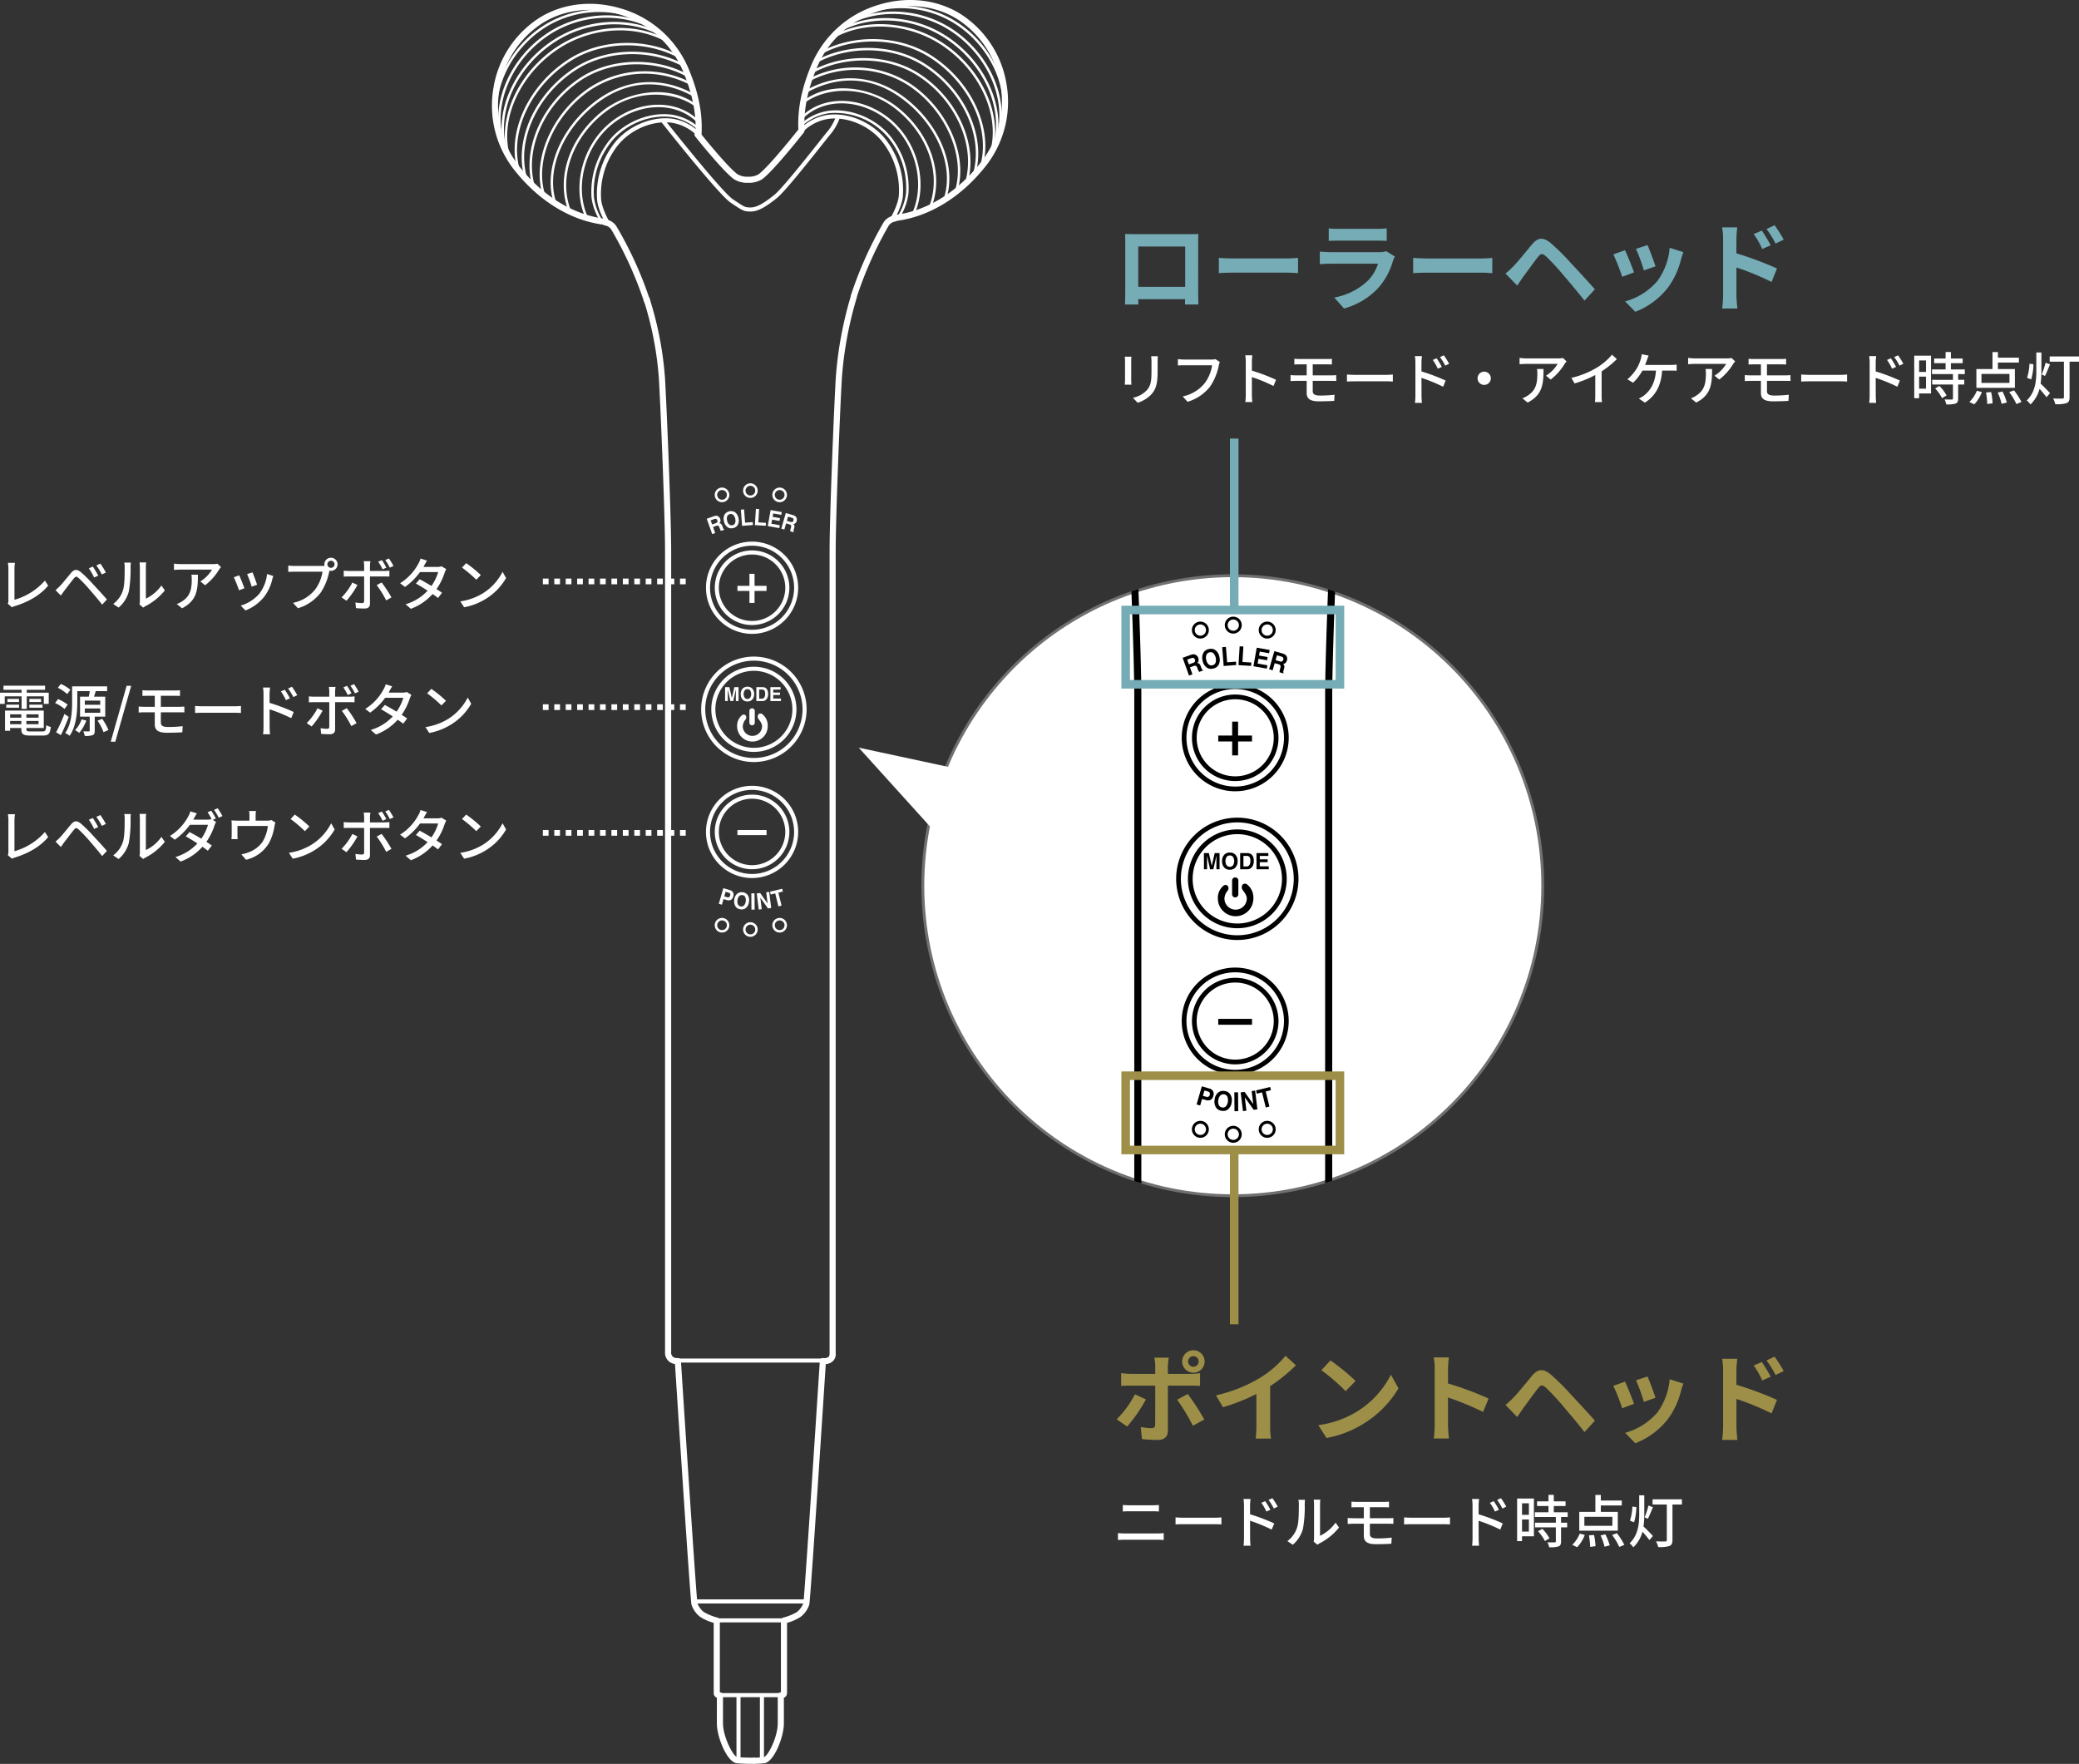 <svg xmlns="http://www.w3.org/2000/svg" xmlns:xlink="http://www.w3.org/1999/xlink" width="727.719" height="617.352" viewBox="0 0 727.719 617.352">
  <rect x="0" y="0" width="727.719" height="617.352" fill="#333333" stroke="none"/>
  <defs>
    <clipPath id="clip-path">
      <circle id="楕円形_232" data-name="楕円形 232" cx="109" cy="109" r="109" transform="translate(640 9716)" fill="#fff" stroke="#707070" stroke-width="1"/>
    </clipPath>
    <clipPath id="clip-path-2">
      <rect id="長方形_29855" data-name="長方形 29855" width="209.571" height="716.188"/>
    </clipPath>
  </defs>
  <g id="howto-manual" transform="translate(-16793.48 -16587)">
    <path id="パス_40993" data-name="パス 40993" d="M5.68.56a3.465,3.465,0,0,1,1-.42c4.86-1.5,9-3.92,11.66-7.18L17.2-8.8A22.172,22.172,0,0,1,6.54-2.08V-13.02a13.044,13.044,0,0,1,.18-2H4.24A11.836,11.836,0,0,1,4.42-13V-1.82A2.207,2.207,0,0,1,4.2-.7ZM33.98-13.7l-1.4.6a21.775,21.775,0,0,1,1.84,3.22l1.44-.64C35.4-11.44,34.5-12.92,33.98-13.7Zm2.62-1.04-1.4.64a20.425,20.425,0,0,1,1.92,3.16l1.42-.68A27.622,27.622,0,0,0,36.6-14.74ZM20.92-5.44l1.86,1.88c.32-.46.78-1.1,1.2-1.68.86-1.1,2.44-3.2,3.34-4.3.62-.78.94-.78,1.7-.14a53.534,53.534,0,0,1,3.82,4.02c1.24,1.44,3.06,3.56,4.4,5.28l1.66-1.8c-1.44-1.7-3.52-3.92-4.86-5.36a46.752,46.752,0,0,0-4.12-4.1c-1.52-1.28-2.46-1.14-3.58.18-1.32,1.56-2.98,3.66-3.9,4.6C21.86-6.3,21.46-5.9,20.92-5.44ZM43,.66a11.236,11.236,0,0,0,3.56-5.6,43.815,43.815,0,0,0,.62-8.54,14.971,14.971,0,0,1,.1-1.6H44.96a6.233,6.233,0,0,1,.16,1.62c0,2.3,0,6.2-.58,7.98A9.409,9.409,0,0,1,41.1-.62Zm8.62,0a4.167,4.167,0,0,1,.76-.5,20.975,20.975,0,0,0,6.8-5.52l-1.2-1.72a14.07,14.07,0,0,1-5.44,4.6V-13.54a12.046,12.046,0,0,1,.1-1.6H50.32a14.658,14.658,0,0,1,.12,1.6V-1.7A5.768,5.768,0,0,1,50.3-.44ZM77.04-13.52a28.983,28.983,0,0,0-1.62-2.74l-1.28.54a20.532,20.532,0,0,1,1.42,2.44l-.08-.04a4.615,4.615,0,0,1-1.5.2H69.12l.24-.42c.22-.4.64-1.18,1.04-1.78l-2.28-.72a8.034,8.034,0,0,1-.76,1.82,17.981,17.981,0,0,1-6.4,6.8l1.7,1.32a22.583,22.583,0,0,0,5.28-5.22h6.34a16.026,16.026,0,0,1-2.34,4.86c-1.46-.88-3-1.74-4.12-2.32L66.5-7.28c1.08.6,2.62,1.52,4.08,2.48A17.164,17.164,0,0,1,62.9-.04l1.8,1.58a18.71,18.71,0,0,0,7.64-5.18c.74.52,1.4,1,1.88,1.4l1.42-1.82c-.5-.36-1.18-.82-1.92-1.3a21.148,21.148,0,0,0,2.84-5.74,6.845,6.845,0,0,1,.56-1.22l-1.18-.72Zm-.64-3.04a20.073,20.073,0,0,1,1.64,2.76l1.3-.58a23.642,23.642,0,0,0-1.66-2.72Zm20.1,3.58a4.391,4.391,0,0,1-1.5.2H90.96V-14.5a14.608,14.608,0,0,1,.12-1.66H88.66a9.208,9.208,0,0,1,.14,1.66v1.72H84.44a19,19,0,0,1-1.94-.1,14.888,14.888,0,0,1,.08,1.62v3.5c0,.44-.04,1.02-.08,1.44h2.18a9.18,9.18,0,0,1-.08-1.32v-3.28H95.24A13.876,13.876,0,0,1,93.4-5.4a10.284,10.284,0,0,1-5.04,3.76,12.556,12.556,0,0,1-2.4.66L87.6.92A12.75,12.75,0,0,0,95.62-4.9a18.6,18.6,0,0,0,1.92-5.86,7.518,7.518,0,0,1,.34-1.36Zm8.16-1.92-1.46,1.56a45.468,45.468,0,0,1,5,4.24l1.58-1.62A40.5,40.5,0,0,0,104.66-14.9ZM102.6-1.52,103.94.54a22.051,22.051,0,0,0,7.66-2.98,20.613,20.613,0,0,0,7.02-7.24l-1.22-2.18a19.042,19.042,0,0,1-6.94,7.54A20.781,20.781,0,0,1,102.6-1.52ZM139.22-13.9a25.126,25.126,0,0,0-1.6-2.64l-1.28.54a19.821,19.821,0,0,1,1.58,2.66Zm-2.5.58a26.9,26.9,0,0,0-1.56-2.64l-1.3.54a21.08,21.08,0,0,1,1.54,2.68Zm-11.9,5.2a20.761,20.761,0,0,1-3.78,5.2l1.72,1.18a29.883,29.883,0,0,0,3.84-5.52Zm11.2-2.12c.5,0,1.18,0,1.76.04v-2.08a13.307,13.307,0,0,1-1.78.12h-5.02V-14a10.744,10.744,0,0,1,.16-1.58h-2.36a8.716,8.716,0,0,1,.16,1.56v1.86h-5.36a16.606,16.606,0,0,1-1.78-.12v2.1c.54-.04,1.18-.06,1.8-.06h5.34v8.58c-.02.54-.24.74-.76.74a13.653,13.653,0,0,1-2.28-.22l.18,1.98a30.086,30.086,0,0,0,3.04.14c1.3,0,1.86-.62,1.86-1.7v-9.52ZM133.34-7.2a34.632,34.632,0,0,1,3.32,5.34L138.5-2.9a42.977,42.977,0,0,0-3.44-5.24Zm22.72-6.6a4.656,4.656,0,0,1-1.5.22H149.7l.24-.44c.2-.4.64-1.16,1.02-1.76l-2.28-.72a7.067,7.067,0,0,1-.76,1.8,18.007,18.007,0,0,1-6.4,6.82l1.72,1.3a22.037,22.037,0,0,0,5.26-5.2h6.36a16.61,16.61,0,0,1-2.36,4.86c-1.46-.88-3-1.76-4.12-2.34l-1.32,1.5c1.08.6,2.62,1.54,4.1,2.5a17.049,17.049,0,0,1-7.7,4.74l1.82,1.6A18.965,18.965,0,0,0,152.9-4.1c.76.52,1.42,1,1.9,1.4l1.4-1.84c-.5-.36-1.18-.8-1.92-1.28a21.432,21.432,0,0,0,2.84-5.74,10.1,10.1,0,0,1,.56-1.24Zm8.6-1.1-1.46,1.56a45.469,45.469,0,0,1,5,4.24l1.58-1.62A40.5,40.5,0,0,0,164.66-14.9ZM162.6-1.52,163.94.54a22.052,22.052,0,0,0,7.66-2.98,20.613,20.613,0,0,0,7.02-7.24l-1.22-2.18a19.042,19.042,0,0,1-6.94,7.54A20.781,20.781,0,0,1,162.6-1.52Z" transform="translate(16792 16887)" fill="#fff"/>
    <path id="パス_40994" data-name="パス 40994" d="M9.04-7.9h1.8v-4.38h5.98v2.64h1.72v-3.92h-7.7v-1.02h6.42V-16H2.7v1.42H9.04v1.02H1.48v3.92H3.14v-2.64h5.9Zm2.72-.4h4.6V-9.38h-4.6Zm0-3.08v1.08h4.1v-1.08ZM3.68-8.3H8.16V-9.38H3.68Zm.4-3.08v1.08H8.14v-1.08Zm.94,8.86V-3.66H8.94v1.14ZM8.94-6v1.18H5.02V-6Zm6.04,1.18H10.72V-6h4.26Zm-4.26,2.3V-3.66h4.26v1.14ZM12.2,0c-1.24,0-1.48-.12-1.48-.82V-1.2H16.8V-7.3H3.24V-.24H5.02V-1.2H8.94v.38c0,1.8.68,2.26,3.14,2.26h4.38c2.02,0,2.56-.62,2.8-3.04a3.881,3.881,0,0,1-1.58-.6C17.56-.34,17.36,0,16.36,0ZM26.12-14.56a13.038,13.038,0,0,0-3.34-2.06l-1.06,1.34A14.382,14.382,0,0,1,25-13.08Zm-.96,5.18a14.294,14.294,0,0,0-3.36-1.94L20.76-9.94a12.829,12.829,0,0,1,3.3,2.08ZM24.04-6.12A61.141,61.141,0,0,1,21.12.3l1.68,1c.92-1.9,1.94-4.28,2.74-6.38Zm6,1.9A10.482,10.482,0,0,1,27.76-.46,13.163,13.163,0,0,1,29.22.5,14.708,14.708,0,0,0,31.7-3.8Zm1.12-3.82h5.4v1.5h-5.4Zm0-2.74h5.4v1.44h-5.4Zm7.16,5.6v-6.98H34.38c.2-.6.4-1.28.62-1.94h3.98v-1.68H26.72v5.44c0,3.24-.18,7.74-2.42,10.88a8.439,8.439,0,0,1,1.54.98c2.36-3.3,2.7-8.38,2.7-11.86V-14.1H32.9c-.08.6-.22,1.32-.34,1.94H29.5v6.98h3.38V-.32c0,.22-.08.3-.32.3S31.48,0,30.64-.04a7.032,7.032,0,0,1,.5,1.6A7.209,7.209,0,0,0,33.9,1.3c.6-.26.74-.72.74-1.56V-5.18ZM35.64-3.76A18.429,18.429,0,0,1,37.72.26l1.7-.76a18.179,18.179,0,0,0-2.18-3.92Zm4.6,7.36h1.6L47.4-15.96H45.8ZM57.78-6.7h6.48c.44,0,1.24,0,1.76.04L66-8.7c-.48.04-1.36.08-1.78.08H57.78v-3.86h4.98c.72,0,1.22.04,1.72.06v-2a14.184,14.184,0,0,1-1.72.08H53.2c-.7,0-1.3-.04-1.86-.08v2c.56-.04,1.16-.06,1.86-.06h2.46v3.86H52.04c-.58,0-1.46-.04-2.02-.1v2.1c.58-.04,1.48-.08,2.02-.08h3.62v4.22c0,1.8.92,2.94,4.22,2.94C61.78.46,63.84.4,65.3.3l.12-2.14a43.184,43.184,0,0,1-5.2.28c-1.74,0-2.44-.5-2.44-1.56Zm11.98.24c.66-.04,1.84-.08,2.96-.08H83.6c.88,0,1.78.06,2.22.08V-8.92c-.48.04-1.26.12-2.24.12H72.72c-1.08,0-2.32-.06-2.96-.12Zm35.76-6.22a24.931,24.931,0,0,0-1.86-2.96l-1.34.62a19.987,19.987,0,0,1,1.84,3Zm-2.56,1.1a24.658,24.658,0,0,0-1.82-3.02l-1.34.58a18.221,18.221,0,0,1,1.76,3.06Zm-7.12-1.54c0-.72.1-1.58.16-2.24H93.54a14.284,14.284,0,0,1,.18,2.24V-1.56A21.194,21.194,0,0,1,93.56,1H96c-.08-.74-.14-1.94-.14-2.56l-.02-6.18a55.889,55.889,0,0,1,7.58,3.1l.88-2.16A64.788,64.788,0,0,0,95.84-10Zm31.18-.78a25.126,25.126,0,0,0-1.6-2.64l-1.28.54a19.82,19.82,0,0,1,1.58,2.66Zm-2.5.58a26.9,26.9,0,0,0-1.56-2.64l-1.3.54a21.08,21.08,0,0,1,1.54,2.68Zm-11.9,5.2a20.761,20.761,0,0,1-3.78,5.2l1.72,1.18a29.883,29.883,0,0,0,3.84-5.52Zm11.2-2.12c.5,0,1.18,0,1.76.04v-2.08a13.307,13.307,0,0,1-1.78.12h-5.02V-14a10.744,10.744,0,0,1,.16-1.58h-2.36a8.716,8.716,0,0,1,.16,1.56v1.86h-5.36a16.606,16.606,0,0,1-1.78-.12v2.1c.54-.04,1.18-.06,1.8-.06h5.34v8.58c-.02.54-.24.74-.76.74a13.653,13.653,0,0,1-2.28-.22l.18,1.98a30.086,30.086,0,0,0,3.04.14c1.3,0,1.86-.62,1.86-1.7v-9.52ZM121.14-7.2a34.632,34.632,0,0,1,3.32,5.34L126.3-2.9a42.977,42.977,0,0,0-3.44-5.24Zm22.72-6.6a4.656,4.656,0,0,1-1.5.22H137.5l.24-.44c.2-.4.64-1.16,1.02-1.76l-2.28-.72a7.066,7.066,0,0,1-.76,1.8,18.007,18.007,0,0,1-6.4,6.82l1.72,1.3a22.037,22.037,0,0,0,5.26-5.2h6.36a16.61,16.61,0,0,1-2.36,4.86c-1.46-.88-3-1.76-4.12-2.34l-1.32,1.5c1.08.6,2.62,1.54,4.1,2.5a17.049,17.049,0,0,1-7.7,4.74l1.82,1.6A18.965,18.965,0,0,0,140.7-4.1c.76.52,1.42,1,1.9,1.4L144-4.54c-.5-.36-1.18-.8-1.92-1.28a21.432,21.432,0,0,0,2.84-5.74,10.1,10.1,0,0,1,.56-1.24Zm8.6-1.1L151-13.34a45.469,45.469,0,0,1,5,4.24l1.58-1.62A40.5,40.5,0,0,0,152.46-14.9ZM150.4-1.52,151.74.54a22.052,22.052,0,0,0,7.66-2.98,20.612,20.612,0,0,0,7.02-7.24l-1.22-2.18a19.042,19.042,0,0,1-6.94,7.54A20.781,20.781,0,0,1,150.4-1.52Z" transform="translate(16792 16843)" fill="#fff"/>
    <path id="パス_40995" data-name="パス 40995" d="M5.68.56a3.465,3.465,0,0,1,1-.42c4.86-1.5,9-3.92,11.66-7.18L17.2-8.8A22.172,22.172,0,0,1,6.54-2.08V-13.02a13.044,13.044,0,0,1,.18-2H4.24A11.836,11.836,0,0,1,4.42-13V-1.82A2.207,2.207,0,0,1,4.2-.7ZM33.98-13.7l-1.4.6a21.775,21.775,0,0,1,1.84,3.22l1.44-.64C35.4-11.44,34.5-12.92,33.98-13.7Zm2.62-1.04-1.4.64a20.425,20.425,0,0,1,1.92,3.16l1.42-.68A27.622,27.622,0,0,0,36.6-14.74ZM20.92-5.44l1.86,1.88c.32-.46.78-1.1,1.2-1.68.86-1.1,2.44-3.2,3.34-4.3.62-.78.94-.78,1.7-.14a53.534,53.534,0,0,1,3.82,4.02c1.24,1.44,3.06,3.56,4.4,5.28l1.66-1.8c-1.44-1.7-3.52-3.92-4.86-5.36a46.752,46.752,0,0,0-4.12-4.1c-1.52-1.28-2.46-1.14-3.58.18-1.32,1.56-2.98,3.66-3.9,4.6C21.86-6.3,21.46-5.9,20.92-5.44ZM43,.66a11.236,11.236,0,0,0,3.56-5.6,43.815,43.815,0,0,0,.62-8.54,14.971,14.971,0,0,1,.1-1.6H44.96a6.233,6.233,0,0,1,.16,1.62c0,2.3,0,6.2-.58,7.98A9.409,9.409,0,0,1,41.1-.62Zm8.62,0a4.167,4.167,0,0,1,.76-.5,20.975,20.975,0,0,0,6.8-5.52l-1.2-1.72a14.07,14.07,0,0,1-5.44,4.6V-13.54a12.046,12.046,0,0,1,.1-1.6H50.32a14.658,14.658,0,0,1,.12,1.6V-1.7A5.768,5.768,0,0,1,50.3-.44ZM68.48-10.86a8.885,8.885,0,0,1,.12,1.6c0,3.32-.46,5.84-3.32,7.68a7.593,7.593,0,0,1-1.92.98L65.2.9c5.26-2.7,5.56-6.54,5.56-11.76Zm9.1-3.84a10.351,10.351,0,0,1-1.68.14H64.72a17.882,17.882,0,0,1-2.34-.18v2.22c.86-.06,1.56-.12,2.34-.12H75.7A12.434,12.434,0,0,1,71.62-8.5l1.66,1.34a19.806,19.806,0,0,0,4.9-5.52c.16-.24.48-.62.66-.84Zm12.28,3.02-1.88.62a36.577,36.577,0,0,1,1.6,4.4l1.88-.68C91.2-8.22,90.22-10.84,89.86-11.68Zm5.1.58A13.881,13.881,0,0,1,92.3-4.26,13.629,13.629,0,0,1,85.74-.04l1.66,1.7a15.667,15.667,0,0,0,6.58-4.84,16.089,16.089,0,0,0,2.8-6.02,11.1,11.1,0,0,1,.38-1.2Zm-9.76.46-1.88.68A40.846,40.846,0,0,1,85.14-5.4l1.9-.7C86.66-7.18,85.66-9.72,85.2-10.64Zm32.12-2.62a1.233,1.233,0,0,1-1.24-1.24,1.246,1.246,0,0,1,1.24-1.24,1.251,1.251,0,0,1,1.26,1.24A1.238,1.238,0,0,1,117.32-13.26Zm-12.78-.66a18.093,18.093,0,0,1-2.16-.14v2.22c.5-.02,1.3-.06,2.16-.06h9.82a14,14,0,0,1-2.5,6.14A13.29,13.29,0,0,1,104.04-1L105.76.88a15.555,15.555,0,0,0,7.94-5.42,20.023,20.023,0,0,0,3-7.34l.1-.38a2.18,2.18,0,0,0,.52.06,2.3,2.3,0,0,0,2.32-2.3,2.318,2.318,0,0,0-2.32-2.3,2.313,2.313,0,0,0-2.3,2.3,2.482,2.482,0,0,0,.06.54,6.342,6.342,0,0,1-.84.04Zm34.68.02a25.126,25.126,0,0,0-1.6-2.64l-1.28.54a19.821,19.821,0,0,1,1.58,2.66Zm-2.5.58a26.9,26.9,0,0,0-1.56-2.64l-1.3.54a21.08,21.08,0,0,1,1.54,2.68Zm-11.9,5.2a20.761,20.761,0,0,1-3.78,5.2l1.72,1.18a29.883,29.883,0,0,0,3.84-5.52Zm11.2-2.12c.5,0,1.18,0,1.76.04v-2.08a13.307,13.307,0,0,1-1.78.12h-5.02V-14a10.744,10.744,0,0,1,.16-1.58h-2.36a8.716,8.716,0,0,1,.16,1.56v1.86h-5.36a16.606,16.606,0,0,1-1.78-.12v2.1c.54-.04,1.18-.06,1.8-.06h5.34v8.58c-.02.54-.24.74-.76.74a13.653,13.653,0,0,1-2.28-.22l.18,1.98a30.086,30.086,0,0,0,3.04.14c1.3,0,1.86-.62,1.86-1.7v-9.52ZM133.34-7.2a34.632,34.632,0,0,1,3.32,5.34L138.5-2.9a42.977,42.977,0,0,0-3.44-5.24Zm22.72-6.6a4.656,4.656,0,0,1-1.5.22H149.7l.24-.44c.2-.4.64-1.16,1.02-1.76l-2.28-.72a7.067,7.067,0,0,1-.76,1.8,18.007,18.007,0,0,1-6.4,6.82l1.72,1.3a22.037,22.037,0,0,0,5.26-5.2h6.36a16.61,16.61,0,0,1-2.36,4.86c-1.46-.88-3-1.76-4.12-2.34l-1.32,1.5c1.08.6,2.62,1.54,4.1,2.5a17.049,17.049,0,0,1-7.7,4.74l1.82,1.6A18.965,18.965,0,0,0,152.9-4.1c.76.52,1.42,1,1.9,1.4l1.4-1.84c-.5-.36-1.18-.8-1.92-1.28a21.432,21.432,0,0,0,2.84-5.74,10.1,10.1,0,0,1,.56-1.24Zm8.6-1.1-1.46,1.56a45.469,45.469,0,0,1,5,4.24l1.58-1.62A40.5,40.5,0,0,0,164.66-14.9ZM162.6-1.52,163.94.54a22.052,22.052,0,0,0,7.66-2.98,20.613,20.613,0,0,0,7.02-7.24l-1.22-2.18a19.042,19.042,0,0,1-6.94,7.54A20.781,20.781,0,0,1,162.6-1.52Z" transform="translate(16792 16799)" fill="#fff"/>
    <path id="パス_40996" data-name="パス 40996" d="M4.2-15.16c.04.42.08,1.12.08,1.48v6.7c0,.58-.08,1.28-.1,1.62H6.52c-.04-.4-.08-1.1-.08-1.62v-6.7c0-.56.04-1.06.08-1.48Zm9.22-.16a15.464,15.464,0,0,1,.12,1.84v3.44c0,3.5-.26,5.06-1.66,6.64A9.258,9.258,0,0,1,7.04-.78L8.7.96a11.113,11.113,0,0,0,4.78-2.92c1.48-1.68,2.2-3.38,2.2-7.96v-3.56c0-.72.04-1.32.08-1.84Zm22.5,1.02a5.1,5.1,0,0,1-1.28.14h-9.7a17.936,17.936,0,0,1-2.16-.16v2.24c.5-.04,1.3-.08,2.16-.08h9.82a13.811,13.811,0,0,1-2.5,6.14,13.2,13.2,0,0,1-7.8,4.76L26.16.62A15.53,15.53,0,0,0,34.12-4.8a19.828,19.828,0,0,0,2.98-7.34,6.077,6.077,0,0,1,.36-1.16ZM57.14-7.08a69.016,69.016,0,0,0-8.46-3.2V-13.4c0-.7.08-1.58.14-2.24H46.36a14.478,14.478,0,0,1,.18,2.24V-1.84A20.937,20.937,0,0,1,46.38.72h2.46a23.433,23.433,0,0,1-.16-2.56V-8.02A53.318,53.318,0,0,1,56.24-4.9Zm12.84.38h6.48c.44,0,1.24,0,1.76.04L78.2-8.7c-.48.04-1.36.08-1.78.08H69.98v-3.86h4.98c.72,0,1.22.04,1.72.06v-2a14.184,14.184,0,0,1-1.72.08H65.4c-.7,0-1.3-.04-1.86-.08v2c.56-.04,1.16-.06,1.86-.06h2.46v3.86H64.24c-.58,0-1.46-.04-2.02-.1v2.1c.58-.04,1.48-.08,2.02-.08h3.62v4.22c0,1.8.92,2.94,4.22,2.94C73.98.46,76.04.4,77.5.3l.12-2.14a43.184,43.184,0,0,1-5.2.28c-1.74,0-2.44-.5-2.44-1.56Zm11.98.24c.66-.04,1.84-.08,2.96-.08H95.8c.88,0,1.78.06,2.22.08V-8.92c-.48.04-1.26.12-2.24.12H84.92c-1.08,0-2.32-.06-2.96-.12Zm35.76-6.22a24.931,24.931,0,0,0-1.86-2.96l-1.34.62a19.987,19.987,0,0,1,1.84,3Zm-2.56,1.1a24.658,24.658,0,0,0-1.82-3.02l-1.34.58a18.221,18.221,0,0,1,1.76,3.06Zm-7.12-1.54c0-.72.1-1.58.16-2.24h-2.46a14.284,14.284,0,0,1,.18,2.24V-1.56A21.194,21.194,0,0,1,105.76,1h2.44c-.08-.74-.14-1.94-.14-2.56l-.02-6.18a55.889,55.889,0,0,1,7.58,3.1l.88-2.16a64.788,64.788,0,0,0-8.46-3.2ZM127.68-7.6A2.322,2.322,0,0,0,130-5.28a2.322,2.322,0,0,0,2.32-2.32A2.322,2.322,0,0,0,130-9.92,2.322,2.322,0,0,0,127.68-7.6Zm20.8-3.26a8.885,8.885,0,0,1,.12,1.6c0,3.32-.46,5.84-3.32,7.68a7.593,7.593,0,0,1-1.92.98L145.2.9c5.26-2.7,5.56-6.54,5.56-11.76Zm9.1-3.84a10.351,10.351,0,0,1-1.68.14H144.72a17.882,17.882,0,0,1-2.34-.18v2.22c.86-.06,1.56-.12,2.34-.12H155.7a12.434,12.434,0,0,1-4.08,4.14l1.66,1.34a19.806,19.806,0,0,0,4.9-5.52c.16-.24.48-.62.66-.84Zm13.52,4.68a33.176,33.176,0,0,0,5.34-4.3l-1.7-1.54a21.878,21.878,0,0,1-5.22,4.48,31.408,31.408,0,0,1-9.02,3.64l1.14,1.94a38.338,38.338,0,0,0,7.24-2.94v7.12a23.171,23.171,0,0,1-.12,2.36h2.48a15.039,15.039,0,0,1-.14-2.36Zm15.22-2.26c.26-.64.48-1.26.66-1.76.16-.42.38-1.04.58-1.5l-2.44-.48a8.258,8.258,0,0,1-.34,1.78,14.877,14.877,0,0,1-1.14,2.78,15.817,15.817,0,0,1-3.52,4.22l1.98,1.2a16.768,16.768,0,0,0,3.28-4.26h4.74c-.3,4.68-2.24,7.24-4.26,8.78a8.089,8.089,0,0,1-1.74,1L186.24.92c3.52-2.22,5.68-5.68,6.04-11.22h3.12c.46,0,1.28.02,1.96.06V-12.4a13.713,13.713,0,0,1-1.96.12Zm21.16,1.42a8.885,8.885,0,0,1,.12,1.6c0,3.32-.46,5.84-3.32,7.68a7.593,7.593,0,0,1-1.92.98L204.2.9c5.26-2.7,5.56-6.54,5.56-11.76Zm9.1-3.84a10.351,10.351,0,0,1-1.68.14H203.72a17.882,17.882,0,0,1-2.34-.18v2.22c.86-.06,1.56-.12,2.34-.12H214.7a12.434,12.434,0,0,1-4.08,4.14l1.66,1.34a19.806,19.806,0,0,0,4.9-5.52c.16-.24.48-.62.66-.84Zm12.4,8h6.48c.44,0,1.24,0,1.76.04L237.2-8.7c-.48.04-1.36.08-1.78.08h-6.44v-3.86h4.98c.72,0,1.22.04,1.72.06v-2a14.183,14.183,0,0,1-1.72.08H224.4c-.7,0-1.3-.04-1.86-.08v2c.56-.04,1.16-.06,1.86-.06h2.46v3.86h-3.62c-.58,0-1.46-.04-2.02-.1v2.1c.58-.04,1.48-.08,2.02-.08h3.62v4.22c0,1.8.92,2.94,4.22,2.94,1.9,0,3.96-.06,5.42-.16l.12-2.14a43.184,43.184,0,0,1-5.2.28c-1.74,0-2.44-.5-2.44-1.56Zm11.98.24c.66-.04,1.84-.08,2.96-.08H254.8c.88,0,1.78.06,2.22.08V-8.92c-.48.04-1.26.12-2.24.12H243.92c-1.08,0-2.32-.06-2.96-.12Zm35.76-6.22a24.93,24.93,0,0,0-1.86-2.96l-1.34.62a19.984,19.984,0,0,1,1.84,3Zm-2.56,1.1a24.657,24.657,0,0,0-1.82-3.02l-1.34.58a18.223,18.223,0,0,1,1.76,3.06Zm-7.12-1.54c0-.72.1-1.58.16-2.24h-2.46a14.285,14.285,0,0,1,.18,2.24V-1.56A21.2,21.2,0,0,1,264.76,1h2.44c-.08-.74-.14-1.94-.14-2.56l-.02-6.18a55.889,55.889,0,0,1,7.58,3.1l.88-2.16a64.79,64.79,0,0,0-8.46-3.2Zm17.6-.72v4.02h-2.4v-4.02Zm-2.4,9.88V-8.18h2.4v4.22Zm4.16-11.56h-5.88V-.62h1.72V-2.3h4.16Zm1.44,11.46a14.835,14.835,0,0,1,2.42,3.42l1.58-.96a14.73,14.73,0,0,0-2.5-3.32Zm10.38-5V-10.7h-4.86v-2.2h4.12v-1.62h-4.12V-16.8H291.5v2.28h-4v1.62h4v2.2h-4.76v1.64h7.34v2H286.8v1.64h7.28V-.54c0,.28-.1.36-.42.38-.3,0-1.4,0-2.52-.04a6.924,6.924,0,0,1,.6,1.74,9.834,9.834,0,0,0,3.28-.3c.66-.28.88-.78.88-1.74V-5.42h2.14V-7.06H295.9v-2Zm15.64,3.08h-9.8V-9.12h9.8Zm1.9-4.86h-5.94V-13.1h7.34v-1.72h-7.34v-1.96h-1.9v5.94h-5.64v6.58h13.48ZM301.54,1.52a12.618,12.618,0,0,0,2.66-4.3l-1.76-.46A11.51,11.51,0,0,1,299.82.7Zm4.12-4.14a26.186,26.186,0,0,1,.42,4.02l1.88-.24a23.766,23.766,0,0,0-.52-3.94Zm4.08.02a20.767,20.767,0,0,1,1.38,3.94l1.82-.46a21.314,21.314,0,0,0-1.52-3.86Zm4.04-.16a22.318,22.318,0,0,1,2.5,4.18L318.06.7a23.855,23.855,0,0,0-2.62-4.08Zm7.08-9.94a18.319,18.319,0,0,1-.84,4.94l1.44.56a19.992,19.992,0,0,0,.8-5.32Zm4.18-3.94h-1.78v6.46c0,3.56-.34,7.44-3.36,10.34a5.793,5.793,0,0,1,1.3,1.4,11.733,11.733,0,0,0,3.2-5.46c.86.96,1.9,2.2,2.42,2.92l1.24-1.42c-.5-.56-2.5-2.62-3.3-3.34a30.088,30.088,0,0,0,.28-4.44Zm1.26,8.22c.52-1.04,1.18-2.68,1.76-4.06l-1.56-.58a30.075,30.075,0,0,1-1.34,4.12Zm11.9-6.82H327.94v1.82h4.98V-1c0,.38-.14.5-.52.5-.44.02-1.9.04-3.26-.04a7.454,7.454,0,0,1,.76,2,11.432,11.432,0,0,0,3.92-.36c.8-.32,1.08-.92,1.08-2.08V-13.42h3.3Z" transform="translate(17183 16727)" fill="#fff"/>
    <path id="パス_40997" data-name="パス 40997" d="M1.8-1c.7-.06,1.52-.1,2.26-.1H15.82c.56,0,1.34.04,2,.1V-3.42a16.772,16.772,0,0,1-2,.12H4.06c-.74,0-1.54-.06-2.26-.12Zm1.7-9.98c.64-.04,1.42-.08,2.14-.08h8.42c.68,0,1.52.04,2.08.08v-2.28a20.393,20.393,0,0,1-2.08.1H5.62c-.66,0-1.46-.04-2.12-.1ZM21.96-6.46c.66-.04,1.84-.08,2.96-.08H35.8c.88,0,1.78.06,2.22.08V-8.92c-.48.04-1.26.12-2.24.12H24.92c-1.08,0-2.32-.06-2.96-.12Zm35.76-6.22a24.931,24.931,0,0,0-1.86-2.96l-1.34.62a19.987,19.987,0,0,1,1.84,3Zm-2.56,1.1a24.657,24.657,0,0,0-1.82-3.02L52-14.02a18.221,18.221,0,0,1,1.76,3.06Zm-7.12-1.54c0-.72.1-1.58.16-2.24H45.74a14.284,14.284,0,0,1,.18,2.24V-1.56A21.193,21.193,0,0,1,45.76,1H48.2c-.08-.74-.14-1.94-.14-2.56l-.02-6.18a55.889,55.889,0,0,1,7.58,3.1L56.5-6.8A64.789,64.789,0,0,0,48.04-10ZM63,.66a11.236,11.236,0,0,0,3.56-5.6,43.815,43.815,0,0,0,.62-8.54,14.971,14.971,0,0,1,.1-1.6H64.96a6.233,6.233,0,0,1,.16,1.62c0,2.3,0,6.2-.58,7.98A9.409,9.409,0,0,1,61.1-.62Zm8.62,0a4.167,4.167,0,0,1,.76-.5,20.975,20.975,0,0,0,6.8-5.52l-1.2-1.72a14.07,14.07,0,0,1-5.44,4.6V-13.54a12.046,12.046,0,0,1,.1-1.6H70.32a14.658,14.658,0,0,1,.12,1.6V-1.7A5.769,5.769,0,0,1,70.3-.44ZM89.98-6.7h6.48c.44,0,1.24,0,1.76.04L98.2-8.7c-.48.04-1.36.08-1.78.08H89.98v-3.86h4.98c.72,0,1.22.04,1.72.06v-2a14.184,14.184,0,0,1-1.72.08H85.4c-.7,0-1.3-.04-1.86-.08v2c.56-.04,1.16-.06,1.86-.06h2.46v3.86H84.24c-.58,0-1.46-.04-2.02-.1v2.1c.58-.04,1.48-.08,2.02-.08h3.62v4.22c0,1.8.92,2.94,4.22,2.94C93.98.46,96.04.4,97.5.3l.12-2.14a43.184,43.184,0,0,1-5.2.28c-1.74,0-2.44-.5-2.44-1.56Zm11.98.24c.66-.04,1.84-.08,2.96-.08H115.8c.88,0,1.78.06,2.22.08V-8.92c-.48.04-1.26.12-2.24.12H104.92c-1.08,0-2.32-.06-2.96-.12Zm35.76-6.22a24.933,24.933,0,0,0-1.86-2.96l-1.34.62a19.987,19.987,0,0,1,1.84,3Zm-2.56,1.1a24.657,24.657,0,0,0-1.82-3.02l-1.34.58a18.221,18.221,0,0,1,1.76,3.06Zm-7.12-1.54c0-.72.1-1.58.16-2.24h-2.46a14.284,14.284,0,0,1,.18,2.24V-1.56A21.194,21.194,0,0,1,125.76,1h2.44c-.08-.74-.14-1.94-.14-2.56l-.02-6.18a55.888,55.888,0,0,1,7.58,3.1l.88-2.16a64.789,64.789,0,0,0-8.46-3.2Zm17.6-.72v4.02h-2.4v-4.02Zm-2.4,9.88V-8.18h2.4v4.22Zm4.16-11.56h-5.88V-.62h1.72V-2.3h4.16Zm1.44,11.46a14.834,14.834,0,0,1,2.42,3.42l1.58-.96a14.729,14.729,0,0,0-2.5-3.32Zm10.38-5V-10.7h-4.86v-2.2h4.12v-1.62h-4.12V-16.8H152.5v2.28h-4v1.62h4v2.2h-4.76v1.64h7.34v2H147.8v1.64h7.28V-.54c0,.28-.1.36-.42.38-.3,0-1.4,0-2.52-.04a6.924,6.924,0,0,1,.6,1.74,9.834,9.834,0,0,0,3.28-.3c.66-.28.88-.78.88-1.74V-5.42h2.14V-7.06H156.9v-2Zm15.64,3.08h-9.8V-9.12h9.8Zm1.9-4.86h-5.94V-13.1h7.34v-1.72h-7.34v-1.96h-1.9v5.94h-5.64v6.58h13.48ZM162.54,1.52a12.618,12.618,0,0,0,2.66-4.3l-1.76-.46A11.51,11.51,0,0,1,160.82.7Zm4.12-4.14a26.186,26.186,0,0,1,.42,4.02l1.88-.24a23.768,23.768,0,0,0-.52-3.94Zm4.08.02a20.769,20.769,0,0,1,1.38,3.94l1.82-.46a21.314,21.314,0,0,0-1.52-3.86Zm4.04-.16a22.318,22.318,0,0,1,2.5,4.18L179.06.7a23.856,23.856,0,0,0-2.62-4.08Zm7.08-9.94a18.321,18.321,0,0,1-.84,4.94l1.44.56a19.991,19.991,0,0,0,.8-5.32Zm4.18-3.94h-1.78v6.46c0,3.56-.34,7.44-3.36,10.34a5.793,5.793,0,0,1,1.3,1.4,11.733,11.733,0,0,0,3.2-5.46c.86.96,1.9,2.2,2.42,2.92l1.24-1.42c-.5-.56-2.5-2.62-3.3-3.34a30.088,30.088,0,0,0,.28-4.44Zm1.26,8.22c.52-1.04,1.18-2.68,1.76-4.06l-1.56-.58a30.075,30.075,0,0,1-1.34,4.12Zm11.9-6.82H188.94v1.82h4.98V-1c0,.38-.14.5-.52.5-.44.02-1.9.04-3.26-.04a7.452,7.452,0,0,1,.76,2,11.432,11.432,0,0,0,3.92-.36c.8-.32,1.08-.92,1.08-2.08V-13.42h3.3Z" transform="translate(17183 17127)" fill="#fff"/>
    <path id="パス_40998" data-name="パス 40998" d="M25.33-19.72V-5.61H8.908V-19.72Zm4.556-1.088c0-1.02,0-2.278.068-3.3-1.224.068-2.516.068-3.366.068H7.888c-.918,0-2.21-.034-3.6-.068.068.952.068,2.346.068,3.3V-4.182c0,1.632-.068,4.59-.1,4.76H8.942l-.034-1.87H25.3L25.262.578h4.692c0-.136-.068-3.4-.068-4.726Zm7.242,10.4c1.258-.1,3.536-.17,5.474-.17H60.86c1.428,0,3.162.136,3.978.17v-5.338c-.884.068-2.414.2-3.978.2H42.6c-1.768,0-4.25-.1-5.474-.2ZM95.71-18.088a7.172,7.172,0,0,1-2.482.34H76.4c-1.054,0-2.516-.068-3.944-.2v4.42c1.428-.136,3.128-.17,3.944-.17H92.82a14.751,14.751,0,0,1-3.5,5.882,22.914,22.914,0,0,1-11.8,5.95l3.4,3.842A25.46,25.46,0,0,0,93.058-5.372,24.434,24.434,0,0,0,98.09-14.79a12.6,12.6,0,0,1,.646-1.428Zm-20.128-3.6c.986-.068,2.448-.1,3.536-.1H92.14c1.224,0,2.822.034,3.74.1v-4.386a32.056,32.056,0,0,1-3.672.17H79.118a28.66,28.66,0,0,1-3.536-.17ZM105.128-10.4c1.258-.1,3.536-.17,5.474-.17H128.86c1.428,0,3.162.136,3.978.17v-5.338c-.884.068-2.414.2-3.978.2H110.6c-1.768,0-4.25-.1-5.474-.2Zm36.414,4.352,2.176-3.162c1.394-1.836,3.774-5.2,5.134-6.9.952-1.224,1.564-1.224,2.754-.2a79.818,79.818,0,0,1,6.222,6.732c2.006,2.346,5.1,5.984,7.276,8.806l3.638-3.978c-2.448-2.822-6.086-6.7-8.364-9.146a82.955,82.955,0,0,0-6.936-6.9c-2.788-2.346-4.624-2.108-6.664.272-2.312,2.788-5,6.12-6.528,7.684a32.2,32.2,0,0,1-2.788,2.584ZM187.17-20.23,183.124-18.9a56.631,56.631,0,0,1,2.754,7.548l4.08-1.428C189.482-14.348,187.816-18.768,187.17-20.23Zm7.752.952A22.915,22.915,0,0,1,190.6-7.616,22.877,22.877,0,0,1,179.316-.51l3.57,3.638A26.552,26.552,0,0,0,194.276-5.3a27.415,27.415,0,0,0,4.624-9.962c.2-.68.408-1.394.816-2.482Zm-15.64.85-4.08,1.462A68.674,68.674,0,0,1,178.3-9.112l4.148-1.564C181.764-12.58,180.132-16.694,179.282-18.428Zm55.556-3.706a45.027,45.027,0,0,0-3.2-5.032L228.82-25.84a31.835,31.835,0,0,1,3.162,5.1Zm-4.556,1.972c-.782-1.53-2.142-3.706-3.094-5.134l-2.856,1.224a27.7,27.7,0,0,1,2.992,5.236Zm-12-2.142a36.975,36.975,0,0,1,.306-4.114h-5.3a23.991,23.991,0,0,1,.34,4.114v19.55a36.818,36.818,0,0,1-.34,4.726h5.338c-.17-1.394-.34-3.774-.34-4.726v-9.622A91.084,91.084,0,0,1,230.588-7.31l1.9-4.726a118.285,118.285,0,0,0-14.212-5.3Z" transform="translate(17183 16693)" fill="#75acb5"/>
    <path id="パス_40999" data-name="パス 40999" d="M28.22-27.336A1.828,1.828,0,0,1,30.056-25.5a1.858,1.858,0,0,1-1.836,1.87,1.865,1.865,0,0,1-1.87-1.87A1.836,1.836,0,0,1,28.22-27.336Zm0,5.78A3.918,3.918,0,0,0,32.13-25.5a3.889,3.889,0,0,0-3.91-3.91,3.918,3.918,0,0,0-3.944,3.91A3.947,3.947,0,0,0,28.22-21.556ZM7.752-14.008A35.43,35.43,0,0,1,1.36-5.236L5.032-2.72a53.364,53.364,0,0,0,6.562-9.486Zm19.482-3.026c.918,0,2.244.034,3.3.1v-4.454a26.5,26.5,0,0,1-3.332.238H19.278v-2.72a27.562,27.562,0,0,1,.306-2.958H14.552a17.613,17.613,0,0,1,.306,2.958v2.72H6.222a26.413,26.413,0,0,1-3.3-.272V-16.9c.952-.1,2.278-.136,3.3-.136h8.636V-17c0,1.6,0,12.376-.034,13.634-.034.884-.374,1.224-1.258,1.224A23.516,23.516,0,0,1,9.792-2.55L10.2,1.666a49.093,49.093,0,0,0,5.542.306c2.414,0,3.536-1.224,3.536-3.2v-15.81ZM22.508-12.1a64.553,64.553,0,0,1,5.508,9.112l4.012-2.176a79.032,79.032,0,0,0-5.814-8.942Zm32.572-4.76a55.553,55.553,0,0,0,9.01-7.31l-3.638-3.3a35.885,35.885,0,0,1-8.874,7.684,52.234,52.234,0,0,1-15.47,6.154l2.448,4.148a66.475,66.475,0,0,0,11.7-4.624V-2.958A38.077,38.077,0,0,1,50.014,1.5h5.372a23.375,23.375,0,0,1-.306-4.454ZM76.194-25.84,73-22.44A70.694,70.694,0,0,1,81.5-15.1l3.468-3.57A71.4,71.4,0,0,0,76.194-25.84ZM71.944-3.2,74.8,1.292A36.821,36.821,0,0,0,87.414-3.5a36.154,36.154,0,0,0,12.58-12.58l-2.652-4.794A32.24,32.24,0,0,1,84.966-7.65,35.043,35.043,0,0,1,71.944-3.2Zm59.6-9.316a111.046,111.046,0,0,0-14.212-5.27v-5a36.975,36.975,0,0,1,.306-4.114h-5.3a23.713,23.713,0,0,1,.34,4.114V-3.264a36.381,36.381,0,0,1-.34,4.726h5.3c-.136-1.36-.306-3.74-.306-4.726v-9.622A98.205,98.205,0,0,1,129.608-7.82Zm10,6.46,2.176-3.162c1.394-1.836,3.774-5.2,5.134-6.9.952-1.224,1.564-1.224,2.754-.2a79.818,79.818,0,0,1,6.222,6.732c2.006,2.346,5.1,5.984,7.276,8.806l3.638-3.978c-2.448-2.822-6.086-6.7-8.364-9.146a82.955,82.955,0,0,0-6.936-6.9c-2.788-2.346-4.624-2.108-6.664.272-2.312,2.788-5,6.12-6.528,7.684a32.2,32.2,0,0,1-2.788,2.584ZM187.17-20.23,183.124-18.9a56.631,56.631,0,0,1,2.754,7.548l4.08-1.428C189.482-14.348,187.816-18.768,187.17-20.23Zm7.752.952A22.915,22.915,0,0,1,190.6-7.616,22.877,22.877,0,0,1,179.316-.51l3.57,3.638A26.552,26.552,0,0,0,194.276-5.3a27.415,27.415,0,0,0,4.624-9.962c.2-.68.408-1.394.816-2.482Zm-15.64.85-4.08,1.462A68.674,68.674,0,0,1,178.3-9.112l4.148-1.564C181.764-12.58,180.132-16.694,179.282-18.428Zm55.556-3.706a45.027,45.027,0,0,0-3.2-5.032L228.82-25.84a31.835,31.835,0,0,1,3.162,5.1Zm-4.556,1.972c-.782-1.53-2.142-3.706-3.094-5.134l-2.856,1.224a27.7,27.7,0,0,1,2.992,5.236Zm-12-2.142a36.975,36.975,0,0,1,.306-4.114h-5.3a23.991,23.991,0,0,1,.34,4.114v19.55a36.818,36.818,0,0,1-.34,4.726h5.338c-.17-1.394-.34-3.774-.34-4.726v-9.622A91.084,91.084,0,0,1,230.588-7.31l1.9-4.726a118.285,118.285,0,0,0-14.212-5.3Z" transform="translate(17183 17089)" fill="#9d8f48"/>
    <path id="パス_40923" data-name="パス 40923" d="M42.38,98.681A16.14,16.14,0,1,1,58.519,82.539,16.158,16.158,0,0,1,42.38,98.681m0-30.853A14.713,14.713,0,1,0,57.092,82.539,14.73,14.73,0,0,0,42.38,67.827" transform="translate(17014.352 16710.168)" fill="#fff"/>
    <path id="パス_40924" data-name="パス 40924" d="M40.377,93.592A13.056,13.056,0,1,1,53.432,80.534,13.073,13.073,0,0,1,40.377,93.592m0-24.684A11.628,11.628,0,1,0,52,80.534,11.64,11.64,0,0,0,40.377,68.908" transform="translate(17016.355 16712.174)" fill="#fff"/>
    <path id="パス_40925" data-name="パス 40925" d="M44.106,117.4A18.454,18.454,0,1,1,62.561,98.949,18.476,18.476,0,0,1,44.106,117.4m0-35.481A17.027,17.027,0,1,0,61.133,98.949,17.046,17.046,0,0,0,44.106,81.922" transform="translate(17013.26 16736.314)" fill="#fff"/>
    <path id="パス_40926" data-name="パス 40926" d="M41.8,111.548a14.906,14.906,0,1,1,14.906-14.9,14.92,14.92,0,0,1-14.906,14.9m0-28.384A13.478,13.478,0,1,0,55.279,96.646,13.493,13.493,0,0,0,41.8,83.164" transform="translate(17015.564 16738.617)" fill="#fff"/>
    <path id="パス_40927" data-name="パス 40927" d="M40.289,74.549h-4.2v-4.2H34.3v4.2H30.1v1.784h4.2v4.2h1.784v-4.2h4.2Z" transform="translate(17021.51 16717.488)" fill="#fff"/>
    <path id="パス_40928" data-name="パス 40928" d="M42.38,128.617a16.14,16.14,0,1,1,16.139-16.142A16.158,16.158,0,0,1,42.38,128.617m0-30.853a14.713,14.713,0,1,0,14.712,14.712A14.73,14.73,0,0,0,42.38,97.763" transform="translate(17014.352 16765.699)" fill="#fff"/>
    <path id="パス_40929" data-name="パス 40929" d="M40.377,123.528A13.056,13.056,0,1,1,53.432,110.47a13.073,13.073,0,0,1-13.056,13.059m0-24.684A11.628,11.628,0,1,0,52,110.47,11.64,11.64,0,0,0,40.377,98.844" transform="translate(17016.355 16767.703)" fill="#fff"/>
    <path id="パス_40930" data-name="パス 40930" d="M36.087,103.538h4.2v-1.784H30.1v1.784h5.987Z" transform="translate(17021.51 16775.748)" fill="#fff"/>
    <path id="パス_40931" data-name="パス 40931" d="M30.562,113.017l-1.1-.32-.565,1.97-1.079-.314,1.573-5.467,2.264.654a1.84,1.84,0,0,1,1.125.779,1.755,1.755,0,0,1,.089,1.445A1.8,1.8,0,0,1,32,113a2.057,2.057,0,0,1-1.442.017m.834-.993a.85.85,0,0,0,.391-.56.805.805,0,0,0-.037-.674.968.968,0,0,0-.545-.354l-1.011-.288-.465,1.607,1.014.294a.889.889,0,0,0,.654-.026" transform="translate(17017.268 16788.979)" fill="#fff"/>
    <path id="パス_40932" data-name="パス 40932" d="M31.927,115.372a2.275,2.275,0,0,1-1.673-.885,3.16,3.16,0,0,1-.511-2.435,3.1,3.1,0,0,1,1.116-2.221,2.7,2.7,0,0,1,3.514.457,3.119,3.119,0,0,1,.508,2.435,3.175,3.175,0,0,1-1.113,2.221,2.271,2.271,0,0,1-1.841.428M33.18,114a2.97,2.97,0,0,0,.38-2.938,1.261,1.261,0,0,0-.988-.657,1.281,1.281,0,0,0-1.128.377,2.365,2.365,0,0,0-.588,1.419,2.407,2.407,0,0,0,.2,1.522,1.292,1.292,0,0,0,1,.657A1.278,1.278,0,0,0,33.18,114" transform="translate(17020.768 16789.877)" fill="#fff"/>
    <path id="パス_41000" data-name="パス 41000" d="M0,0H1.123V5.69H0Z" transform="translate(17056.465 16899.678) rotate(-0.436)" fill="#fff"/>
    <path id="パス_40933" data-name="パス 40933" d="M37.521,114.989l-1.122.137-2.684-3.743.494,4.014-1.045.126-.7-5.647,1.179-.146,2.621,3.68-.485-3.943,1.045-.128Z" transform="translate(17025.902 16789.818)" fill="#fff"/>
    <path id="パス_40934" data-name="パス 40934" d="M38.347,108.953l.24.979-1.57.385,1.116,4.545-1.1.274-1.116-4.551-1.579.388-.24-.979Z" transform="translate(17028.918 16789.102)" fill="#fff"/>
    <path id="パス_40935" data-name="パス 40935" d="M29.641,66.775l-1.1.394.754,2.1-1.039.374-1.924-5.359,2.5-.9a2.39,2.39,0,0,1,.871-.157,1.391,1.391,0,0,1,.625.2,1.734,1.734,0,0,1,.423.357,1.6,1.6,0,0,1,.3.528,1.764,1.764,0,0,1,.086.817,1.109,1.109,0,0,1-.417.737,1.026,1.026,0,0,1,.651.243,2,2,0,0,1,.448.788l.128.36a3.365,3.365,0,0,0,.206.488.489.489,0,0,0,.3.237l.049.134-1.171.417c-.074-.106-.131-.191-.171-.263a2.869,2.869,0,0,1-.211-.443l-.183-.5a1.087,1.087,0,0,0-.425-.62.983.983,0,0,0-.7.06m.3-1.2a.639.639,0,0,0,.1-.719.715.715,0,0,0-.54-.542,1.169,1.169,0,0,0-.554.091l-1.236.443.517,1.439,1.2-.431a1.431,1.431,0,0,0,.508-.28" transform="translate(17014.525 16704.287)" fill="#fff"/>
    <path id="パス_40936" data-name="パス 40936" d="M31.71,68.613a2.3,2.3,0,0,1-1.873-.266,3.15,3.15,0,0,1-1.31-2.113,3.1,3.1,0,0,1,.291-2.472A2.7,2.7,0,0,1,32.278,63a3.1,3.1,0,0,1,1.308,2.113,3.168,3.168,0,0,1-.291,2.47,2.3,2.3,0,0,1-1.584,1.033m.711-1.724a3,3,0,0,0-.645-2.895,1.257,1.257,0,0,0-1.153-.277,1.282,1.282,0,0,0-.934.739,2.409,2.409,0,0,0-.066,1.536,2.383,2.383,0,0,0,.711,1.359,1.358,1.358,0,0,0,2.087-.462" transform="translate(17018.369 16703.211)" fill="#fff"/>
    <path id="パス_40937" data-name="パス 40937" d="M30.518,62.535l1.128-.086.36,4.654,2.669-.208.077,1.022-3.8.291Z" transform="translate(17022.285 16702.84)" fill="#fff"/>
    <path id="パス_40938" data-name="パス 40938" d="M32.582,62.387l1.128.066-.28,4.659,2.672.163-.06,1.019-3.8-.228Z" transform="translate(17025.484 16702.725)" fill="#fff"/>
    <path id="パス_40939" data-name="パス 40939" d="M37.926,66.339l-2.584-.46-.257,1.442,2.946.522-.18,1.008-4.034-.717,1-5.6,3.906.694-.177.993-2.818-.5-.211,1.19,2.587.46Z" transform="translate(17028.406 16702.992)" fill="#fff"/>
    <path id="パス_40940" data-name="パス 40940" d="M38.278,66.847l-1.122-.32-.617,2.144-1.062-.308L37.053,62.9l2.549.734a2.34,2.34,0,0,1,.8.383,1.369,1.369,0,0,1,.388.528,1.79,1.79,0,0,1,.137.537,1.613,1.613,0,0,1-.069.6,1.779,1.779,0,0,1-.405.714,1.124,1.124,0,0,1-.771.354,1.029,1.029,0,0,1,.383.577,1.959,1.959,0,0,1-.094.9l-.106.365a3.373,3.373,0,0,0-.12.517.476.476,0,0,0,.108.368l-.04.137-1.193-.343c0-.131.006-.237.011-.314a3.061,3.061,0,0,1,.091-.482l.14-.514a1.056,1.056,0,0,0,.017-.748.945.945,0,0,0-.6-.365m.945-.8a.645.645,0,0,0,.5-.525.712.712,0,0,0-.123-.754,1.156,1.156,0,0,0-.5-.251l-1.262-.363-.423,1.47,1.23.354a1.359,1.359,0,0,0,.574.069" transform="translate(17031.484 16703.668)" fill="#fff"/>
    <path id="パス_40941" data-name="パス 40941" d="M29.537,89.115h-.951V84.236h1.485l.885,3.837.882-3.837H33.3v4.879h-.951v-3.3c0-.094,0-.228.006-.4s0-.3,0-.394l-.922,4.094h-.991l-.916-4.094c0,.094,0,.226,0,.394s0,.308,0,.4Z" transform="translate(17018.701 16743.254)" fill="#fff"/>
    <path id="パス_40942" data-name="パス 40942" d="M32.847,89.349a2.113,2.113,0,0,1-1.6-.571,2.627,2.627,0,0,1-.742-2.01,2.579,2.579,0,0,1,.742-2.013,2.524,2.524,0,0,1,3.2,0,2.587,2.587,0,0,1,.737,2.013,2.635,2.635,0,0,1-.737,2.01,2.117,2.117,0,0,1-1.6.571m.962-1.31a2.457,2.457,0,0,0,0-2.541,1.163,1.163,0,0,0-.962-.448,1.18,1.18,0,0,0-.968.445,2.428,2.428,0,0,0,0,2.544,1.268,1.268,0,0,0,1.93,0" transform="translate(17022.264 16743.156)" fill="#fff"/>
    <path id="パス_40943" data-name="パス 40943" d="M34.517,89.115h-2.1V84.236h2.1a2.641,2.641,0,0,1,.757.109,1.652,1.652,0,0,1,.831.617,2.173,2.173,0,0,1,.345.791,3.7,3.7,0,0,1,.094.805,3.252,3.252,0,0,1-.391,1.65,1.766,1.766,0,0,1-1.636.908m.759-3.632a.993.993,0,0,0-.931-.4h-.939V88.27h.939a1.014,1.014,0,0,0,1-.711,2.487,2.487,0,0,0,.157-.934,2.306,2.306,0,0,0-.231-1.142" transform="translate(17025.807 16743.254)" fill="#fff"/>
    <path id="パス_40944" data-name="パス 40944" d="M37.507,86.985h-2.37v1.25h2.7v.879h-3.7V84.236h3.577V85.1H35.137v1.036h2.37Z" transform="translate(17029.006 16743.254)" fill="#fff"/>
    <path id="パス_40945" data-name="パス 40945" d="M33.348,64.362A2.555,2.555,0,1,1,35.9,61.807a2.56,2.56,0,0,1-2.555,2.555m0-4.251a1.7,1.7,0,1,0,1.7,1.7,1.7,1.7,0,0,0-1.7-1.7" transform="translate(17022.795 16696.91)" fill="#fff"/>
    <path id="パス_40946" data-name="パス 40946" d="M36.936,64.888a2.557,2.557,0,1,1,2.552-2.555,2.556,2.556,0,0,1-2.552,2.555m0-4.254a1.7,1.7,0,1,0,1.7,1.7,1.7,1.7,0,0,0-1.7-1.7" transform="translate(17029.451 16697.879)" fill="#fff"/>
    <path id="パス_40947" data-name="パス 40947" d="M29.874,64.888a2.557,2.557,0,1,1,2.552-2.555,2.562,2.562,0,0,1-2.552,2.555m0-4.254a1.7,1.7,0,1,0,1.7,1.7,1.7,1.7,0,0,0-1.7-1.7" transform="translate(17016.346 16697.879)" fill="#fff"/>
    <path id="パス_40948" data-name="パス 40948" d="M33.348,118.171a2.557,2.557,0,1,1,2.555-2.555,2.56,2.56,0,0,1-2.555,2.555m0-4.254a1.7,1.7,0,1,0,1.7,1.7,1.7,1.7,0,0,0-1.7-1.7" transform="translate(17022.795 16796.717)" fill="#fff"/>
    <path id="パス_40949" data-name="パス 40949" d="M36.936,117.647a2.557,2.557,0,1,1,2.552-2.555,2.556,2.556,0,0,1-2.552,2.555m0-4.254a1.7,1.7,0,1,0,1.7,1.7,1.7,1.7,0,0,0-1.7-1.7" transform="translate(17029.451 16795.744)" fill="#fff"/>
    <path id="パス_40950" data-name="パス 40950" d="M29.874,117.647a2.557,2.557,0,1,1,2.552-2.555,2.562,2.562,0,0,1-2.552,2.555m0-4.254a1.7,1.7,0,1,0,1.7,1.7,1.7,1.7,0,0,0-1.7-1.7" transform="translate(17016.346 16795.744)" fill="#fff"/>
    <path id="パス_40951" data-name="パス 40951" d="M37.554,87.735a1.343,1.343,0,0,0-.069,1.55c.246.391,1.308,1.567,1.308,2.647a3.376,3.376,0,0,1-6.752,0,4.041,4.041,0,0,1,.919-2.3,1.161,1.161,0,0,0,.026-1.539c-.3-.283-.785-.44-1.393.126a4.728,4.728,0,0,0-1.533,3.711,5.357,5.357,0,1,0,10.715,0,5.061,5.061,0,0,0-1.987-4.3,1.027,1.027,0,0,0-1.233.106" transform="translate(17021.436 16749.254)" fill="#fff"/>
    <path id="パス_40952" data-name="パス 40952" d="M32.509,92.789h0a.948.948,0,0,1-.945-.945V87.781a.945.945,0,1,1,1.89,0v4.063a.948.948,0,0,1-.945.945" transform="translate(17024.225 16748.076)" fill="#fff"/>
    <path id="パス_40953" data-name="パス 40953" d="M96.032,44.776a.359.359,0,0,1-.134-.023.423.423,0,0,1-.271-.537C99.914,31.32,93.2,15.3,80.01,6.953,69.324.193,55.186-.25,44.839,5.849a.428.428,0,0,1-.588-.148.433.433,0,0,1,.154-.591C55.023-1.149,69.515-.7,80.466,6.228c13.515,8.553,20.382,25,15.971,38.253a.421.421,0,0,1-.405.294" transform="translate(17047.65 16588.313)" fill="#fff"/>
    <path id="パス_40954" data-name="パス 40954" d="M96.461,46.169a.41.41,0,0,1-.131-.023.429.429,0,0,1-.277-.54c4.222-12.939-2.786-29.146-16.3-37.7C68.8.978,54.41.373,43.947,6.408a.428.428,0,1,1-.425-.742C54.25-.521,68.993.093,80.208,7.185c13.838,8.753,21,25.386,16.661,38.687a.434.434,0,0,1-.408.3" transform="translate(17046.006 16589.623)" fill="#fff"/>
    <path id="パス_40955" data-name="パス 40955" d="M97.023,47.729a.407.407,0,0,1-.128-.023.425.425,0,0,1-.28-.537c4.148-12.984-3.186-29.4-17.064-38.179C68.308,1.873,53.642,1.1,43.051,7.052a.429.429,0,0,1-.42-.748C53.491.2,68.511.988,80.011,8.265c14.195,8.982,21.683,25.82,17.421,39.167a.431.431,0,0,1-.408.3" transform="translate(17044.35 16591.105)" fill="#fff"/>
    <path id="パス_40956" data-name="パス 40956" d="M97.1,48.848a.406.406,0,0,1-.128-.023.424.424,0,0,1-.28-.534c4.111-13.01-3.386-29.526-17.435-38.419C67.869,2.667,53.063,1.8,42.411,7.717a.436.436,0,0,1-.582-.166A.428.428,0,0,1,42,6.969C52.915.908,68.074,1.782,79.714,9.147c14.369,9.093,22.02,26.034,17.795,39.4a.427.427,0,0,1-.408.3" transform="translate(17043.166 16592.486)" fill="#fff"/>
    <path id="パス_40957" data-name="パス 40957" d="M96.7,50.213a.5.5,0,0,1-.128-.02.428.428,0,0,1-.28-.537c4.094-13.024-3.489-29.594-17.632-38.542C67.766,4.217,52.189,3.8,40.775,10.1a.422.422,0,0,1-.58-.166.428.428,0,0,1,.168-.582c11.671-6.444,27.61-6.015,38.756,1.039,14.463,9.15,22.2,26.143,17.992,39.524a.427.427,0,0,1-.408.3" transform="translate(17040.137 16595.891)" fill="#fff"/>
    <path id="パス_40958" data-name="パス 40958" d="M95.376,50.938a.406.406,0,0,1-.128-.023.422.422,0,0,1-.28-.534c4.128-13-3.3-29.475-17.272-38.316-10.769-6.812-26.214-7.146-37.56-.805a.428.428,0,1,1-.417-.748c11.608-6.484,27.413-6.144,38.433.828,14.292,9.047,21.872,25.94,17.632,39.3a.43.43,0,0,1-.408.3" transform="translate(17038.945 16597.889)" fill="#fff"/>
    <path id="パス_40959" data-name="パス 40959" d="M93.274,52.07a.46.46,0,0,1-.137-.023.431.431,0,0,1-.268-.542C97.225,38.6,90.276,22.2,76.7,13.357c-10.455-6.809-25.666-7.2-36.989-.948a.43.43,0,0,1-.582-.166.425.425,0,0,1,.168-.58c11.588-6.4,27.162-6,37.871.974,13.892,9.05,20.987,25.877,16.51,39.139a.43.43,0,0,1-.405.294" transform="translate(17038.16 16600.205)" fill="#fff"/>
    <path id="パス_40960" data-name="パス 40960" d="M90.227,52.276a.431.431,0,0,1-.405-.565c4-11.994-2.958-28.215-15.842-36.926A34.419,34.419,0,0,0,39.52,12.832a.429.429,0,1,1-.4-.759,35.3,35.3,0,0,1,35.339,2C87.646,22.99,94.749,39.64,90.632,51.982a.427.427,0,0,1-.405.294" transform="translate(17037.818 16602.332)" fill="#fff"/>
    <path id="パス_40961" data-name="パス 40961" d="M87.266,52.146a.433.433,0,0,1-.408-.562c3.723-11.237-2.492-25.937-14.774-34.956-13.8-10.144-26.6-5.69-33-2.133a.427.427,0,1,1-.414-.748c11.2-6.218,23.559-5.419,33.917,2.187C85.165,25.17,91.506,40.272,87.675,51.849a.43.43,0,0,1-.408.3" transform="translate(17037 16604.801)" fill="#fff"/>
    <path id="パス_40962" data-name="パス 40962" d="M82.751,52.918a.443.443,0,0,1-.16-.031.427.427,0,0,1-.237-.557C86.874,41.027,82.04,26.9,70.6,17.97c-10.992-8.579-24.61-7.443-31.844-2.016a.429.429,0,1,1-.511-.688C48.275,7.752,62.672,10.7,71.129,17.294c11.74,9.162,16.681,23.7,12.019,35.353a.425.425,0,0,1-.4.271" transform="translate(17036.299 16607.086)" fill="#fff"/>
    <path id="パス_40963" data-name="パス 40963" d="M77.334,52.4a.432.432,0,0,1-.177-.04.427.427,0,0,1-.211-.568c4.888-10.678,1.071-25.069-8.69-32.761-9.687-7.631-22.463-7.745-29.726-.266a.431.431,0,0,1-.605.009.426.426,0,0,1-.009-.605c7.563-7.8,20.835-7.723,30.868.186,10.058,7.931,13.984,22.774,8.939,33.794a.427.427,0,0,1-.388.251" transform="translate(17035.781 16609.943)" fill="#fff"/>
    <path id="パス_40964" data-name="パス 40964" d="M72.822,50.5a.439.439,0,0,1-.22-.06.431.431,0,0,1-.146-.591,20.092,20.092,0,0,0,2.455-7.089,27.828,27.828,0,0,0-5.153-18.34A24.161,24.161,0,0,0,47.9,14.54a17.863,17.863,0,0,0-9.43,4.534.428.428,0,1,1-.608-.6,18.417,18.417,0,0,1,9.93-4.779C56.15,12.6,65.682,16.927,70.467,23.93a28.69,28.69,0,0,1,5.3,18.914,20.559,20.559,0,0,1-2.578,7.443.42.42,0,0,1-.365.208" transform="translate(17035.686 16612.09)" fill="#fff"/>
    <path id="パス_40965" data-name="パス 40965" d="M2.054,45.249a.424.424,0,0,1-.405-.3C-2.762,31.7,4.1,15.252,17.619,6.7,28.571-.231,43.063-.685,53.68,5.582a.427.427,0,1,1-.434.737C42.9.22,28.768.66,18.076,7.423,4.886,15.771-1.829,31.79,2.459,44.686a.43.43,0,0,1-.405.562" transform="translate(16966.266 16589.178)" fill="#fff"/>
    <path id="パス_40966" data-name="パス 40966" d="M2.436,46.638a.434.434,0,0,1-.408-.3C-2.311,33.043,4.852,16.41,18.69,7.654,29.9.556,44.647-.052,55.376,6.135a.432.432,0,0,1,.16.588.426.426,0,0,1-.585.154c-10.463-6.03-24.849-5.43-35.8,1.5-13.515,8.553-20.524,24.758-16.3,37.7a.429.429,0,0,1-.277.54.41.41,0,0,1-.131.023" transform="translate(16967.096 16590.488)" fill="#fff"/>
    <path id="パス_40967" data-name="パス 40967" d="M2.773,48.2a.431.431,0,0,1-.408-.3C-1.9,34.554,5.591,17.716,19.786,8.734c11.5-7.28,26.522-8.068,37.383-1.961a.43.43,0,0,1-.423.748c-10.589-5.955-25.258-5.176-36.5,1.939C6.371,18.238-.967,34.651,3.182,47.639a.424.424,0,0,1-.28.537.406.406,0,0,1-.128.023" transform="translate(16967.854 16591.973)" fill="#fff"/>
    <path id="パス_40968" data-name="パス 40968" d="M3.139,49.316a.427.427,0,0,1-.408-.3c-4.225-13.37,3.423-30.308,17.795-39.4,11.642-7.366,26.8-8.245,37.717-2.178a.428.428,0,0,1,.168.582.436.436,0,0,1-.582.166c-10.655-5.918-25.46-5.053-36.846,2.155C6.93,19.233-.564,35.746,3.547,48.759a.424.424,0,0,1-.28.534.406.406,0,0,1-.128.023" transform="translate(16968.592 16593.355)" fill="#fff"/>
    <path id="パス_40969" data-name="パス 40969" d="M4.329,50.683a.427.427,0,0,1-.408-.3C-.285,37,7.449,20.009,21.912,10.856,33.058,3.8,49,3.373,60.668,9.82a.424.424,0,0,1,.168.58.429.429,0,0,1-.58.166c-11.414-6.3-26.994-5.881-37.888,1.016C8.226,20.532.646,37.1,4.737,50.126a.428.428,0,0,1-.28.537.5.5,0,0,1-.128.02" transform="translate(16970.832 16596.76)" fill="#fff"/>
    <path id="パス_40970" data-name="パス 40970" d="M5.232,51.408a.43.43,0,0,1-.408-.3C.581,37.75,8.161,20.855,22.455,11.81c11.02-6.972,26.825-7.317,38.436-.831a.429.429,0,0,1-.42.748c-11.346-6.335-26.791-6.007-37.56.808C8.937,21.377,1.512,37.85,5.64,50.852a.422.422,0,0,1-.28.534.406.406,0,0,1-.128.023" transform="translate(16972.447 16598.758)" fill="#fff"/>
    <path id="パス_40971" data-name="パス 40971" d="M6.346,52.538a.43.43,0,0,1-.405-.294C1.464,38.982,8.559,22.155,22.451,13.1c10.712-6.975,26.286-7.38,37.874-.971a.427.427,0,1,1-.417.745c-11.323-6.252-26.537-5.864-36.989.945C9.344,22.666,2.395,39.065,6.752,51.972a.431.431,0,0,1-.268.542.459.459,0,0,1-.137.023" transform="translate(16974.219 16601.074)" fill="#fff"/>
    <path id="パス_40972" data-name="パス 40972" d="M7.425,52.744a.428.428,0,0,1-.405-.294C2.9,40.108,10.005,23.458,23.192,14.544a35.3,35.3,0,0,1,35.336-2,.428.428,0,0,1-.4.759,34.411,34.411,0,0,0-34.459,1.953C10.788,23.963,3.827,40.185,7.83,52.178a.431.431,0,0,1-.405.565" transform="translate(16976.531 16603.201)" fill="#fff"/>
    <path id="パス_40973" data-name="パス 40973" d="M8.712,52.613a.43.43,0,0,1-.408-.3C4.473,40.743,10.816,25.637,23.39,16.4,33.756,8.79,46.118,8,57.309,14.217a.428.428,0,0,1,.168.582.433.433,0,0,1-.585.163C50.495,11.411,37.7,6.957,23.9,17.095,11.613,26.114,5.4,40.814,9.121,52.051a.433.433,0,0,1-.408.562" transform="translate(16979.021 16605.67)" fill="#fff"/>
    <path id="パス_40974" data-name="パス 40974" d="M10.941,53.385a.425.425,0,0,1-.4-.271c-4.662-11.651.28-26.188,12.019-35.35,8.456-6.6,22.854-9.547,32.883-2.027a.429.429,0,0,1-.511.688C47.7,11,34.083,9.862,23.092,18.441,11.652,27.368,6.819,41.5,11.338,52.8a.427.427,0,0,1-.237.557.443.443,0,0,1-.16.031" transform="translate(16982.008 16607.955)" fill="#fff"/>
    <path id="パス_40975" data-name="パス 40975" d="M13.311,52.866a.427.427,0,0,1-.388-.251C7.878,41.591,11.8,26.749,21.861,18.82c10.029-7.905,23.3-7.985,30.868-.188a.426.426,0,0,1-.009.605.431.431,0,0,1-.605-.009c-7.26-7.48-20.039-7.369-29.726.268C12.631,27.188,8.814,41.58,13.7,52.258a.427.427,0,0,1-.211.568.432.432,0,0,1-.177.04" transform="translate(16985.574 16610.813)" fill="#fff"/>
    <path id="パス_40976" data-name="パス 40976" d="M15.239,50.963a.42.42,0,0,1-.365-.208,20.476,20.476,0,0,1-2.578-7.44,28.69,28.69,0,0,1,5.3-18.914c4.782-7,14.323-11.331,22.671-10.241a18.431,18.431,0,0,1,9.93,4.779.428.428,0,0,1-.608.6,17.863,17.863,0,0,0-9.43-4.534c-8.051-1.048-17.244,3.12-21.855,9.878a27.819,27.819,0,0,0-5.153,18.34A20.066,20.066,0,0,0,15.6,50.312a.431.431,0,0,1-.146.591.439.439,0,0,1-.22.06" transform="translate(16988.25 16612.955)" fill="#fff"/>
    <path id="パス_40977" data-name="パス 40977" d="M72.237,77.263a1.07,1.07,0,0,1-.148-2.13c10.678-1.5,21-7.854,29.058-17.883a34.187,34.187,0,0,0,7.226-27.35A33.791,33.791,0,0,0,93.335,6.778C85.626,1.9,75.708.811,66.116,3.788A34.652,34.652,0,0,0,44.332,23.079c-3.477,8.108-4.973,15.46-4.576,22.454a1.071,1.071,0,0,1-2.138.123c-.414-7.337,1.136-15,4.745-23.419A36.791,36.791,0,0,1,65.482,1.744c10.189-3.163,20.761-1.987,29,3.226a35.932,35.932,0,0,1,16,24.578,36.316,36.316,0,0,1-7.666,29.046C94.411,69.047,83.6,75.673,72.388,77.252a.9.9,0,0,1-.151.011" transform="translate(17035.334 16587)" fill="#fff"/>
    <path id="パス_40978" data-name="パス 40978" d="M45.051,55.886a1.164,1.164,0,0,1-.323-.049,1.072,1.072,0,0,1-.7-1.342A134.339,134.339,0,0,1,55.46,28.938a5.3,5.3,0,0,1,3.434-2.4l.331-.1a1.07,1.07,0,1,1,.617,2.05l-.354.1a3.284,3.284,0,0,0-2.275,1.565,132.3,132.3,0,0,0-11.14,24.975,1.075,1.075,0,0,1-1.022.748" transform="translate(17047.256 16635.973)" fill="#fff"/>
    <path id="パス_40979" data-name="パス 40979" d="M38.754,77.732a.9.9,0,0,1-.151-.011c-11.22-1.582-22.026-8.208-30.425-18.657A36.318,36.318,0,0,1,.509,30.017a35.944,35.944,0,0,1,16-24.581C24.75.226,35.319-.95,45.511,2.21a36.806,36.806,0,0,1,23.117,20.5c3.609,8.419,5.162,16.079,4.745,23.419a1.081,1.081,0,0,1-1.128,1A1.07,1.07,0,0,1,71.234,46c.4-7-1.1-14.346-4.574-22.454A34.675,34.675,0,0,0,44.878,4.257c-9.593-2.975-19.511-1.89-27.219,2.989A33.791,33.791,0,0,0,2.621,30.368a34.182,34.182,0,0,0,7.226,27.35C17.9,67.745,28.225,74.1,38.9,75.6a1.07,1.07,0,0,1-.148,2.13" transform="translate(16965.676 16587.867)" fill="#fff"/>
    <path id="パス_40980" data-name="パス 40980" d="M29.294,56.546a1.074,1.074,0,0,1-1.022-.751A132.385,132.385,0,0,0,16.863,30.634a3.26,3.26,0,0,0-2.273-1.562l-.354-.1a1.073,1.073,0,0,1-.719-1.333,1.06,1.06,0,0,1,1.333-.719l.334.1a5.319,5.319,0,0,1,3.435,2.392,132.285,132.285,0,0,1,11.7,25.749,1.075,1.075,0,0,1-1.022,1.39" transform="translate(16990.666 16636.842)" fill="#fff"/>
    <path id="パス_40981" data-name="パス 40981" d="M42.854,34.922a8.571,8.571,0,0,1-4.325-1.339C34.472,30.5,25.453,19.168,25.07,18.688a1.07,1.07,0,1,1,1.676-1.33c.094.117,9.236,11.6,13.079,14.52a6.471,6.471,0,0,0,3.075.9h1.4a6.457,6.457,0,0,0,3.029-.9c3.843-2.921,13.909-15.674,14.012-15.8A1.071,1.071,0,0,1,63.027,17.4c-.42.534-10.341,13.1-14.4,16.179a8.534,8.534,0,0,1-4.285,1.339Z" transform="translate(17011.75 16616.066)" fill="#fff"/>
    <path id="パス_40982" data-name="パス 40982" d="M32.874,550.452a1.071,1.071,0,0,1-.006-2.141c.017,0,1.79-.014,3.249-.194s4.822-6.843,4.925-11.551c.031-1.313,0-10.038,0-10.041a1.076,1.076,0,0,1,.991-1.071.782.782,0,0,0,.126-.023V500.324a1.07,1.07,0,0,1,.777-1.028,19.345,19.345,0,0,0,4.694-1.884,6.8,6.8,0,0,0,2.387-3.249c.368-2.016,4.285-61.855,5.764-84.738a1.071,1.071,0,0,1,.423-.785,1.058,1.058,0,0,1,.871-.191,2.462,2.462,0,0,0,1.176-.137c.751-.294.942-.491.942-1.627V126.109c0-11.954,1.422-47.386,2.147-60.425A132.713,132.713,0,0,1,66.611,36.82a1.071,1.071,0,1,1,2.053.614A130.253,130.253,0,0,0,63.476,65.8c-.725,13.019-2.144,48.386-2.144,60.308V406.685a3.363,3.363,0,0,1-2.3,3.623,4.354,4.354,0,0,1-1.179.28c-1.036,16.045-5.364,82.734-5.773,84.164A8.87,8.87,0,0,1,49,499.057a17.241,17.241,0,0,1-4.7,2.064v24.607a1.746,1.746,0,0,1-1.113,1.6c.006,2.21.023,8.205,0,9.281-.1,4.708-3.506,13.216-6.8,13.627-1.644.206-3.432.2-3.509.211" transform="translate(17024.668 16653.881)" fill="#fff"/>
    <path id="パス_40983" data-name="パス 40983" d="M57.174,549.962a56.9,56.9,0,0,1-6.018-.211c-3.352-.42-6.806-8.925-6.909-13.63-.023-1.073-.009-7.069,0-9.279a1.746,1.746,0,0,1-1.113-1.6V500.631a17.242,17.242,0,0,1-4.7-2.064,8.864,8.864,0,0,1-3.078-4.308c-.408-1.427-4.748-68.285-5.778-84.224a5.313,5.313,0,0,1-1.179-.323,3.942,3.942,0,0,1-2.3-3.834V125.619c0-11.9-1.419-47.272-2.141-60.308a118.059,118.059,0,0,0-5.182-27.171l-.134-.445a1.071,1.071,0,0,1,2.053-.614l.131.44A120.142,120.142,0,0,1,26.1,65.194c.725,13.053,2.144,48.5,2.144,60.425V405.878a1.85,1.85,0,0,0,.951,1.847,2.761,2.761,0,0,0,1.228.223,1.027,1.027,0,0,1,.834.231,1.067,1.067,0,0,1,.4.757c1.479,22.882,5.4,82.725,5.776,84.795a6.836,6.836,0,0,0,2.375,3.192,19.483,19.483,0,0,0,4.694,1.884,1.07,1.07,0,0,1,.777,1.028v25.106a.852.852,0,0,0,.137.023,1.085,1.085,0,0,1,.979,1.071s-.029,8.728,0,10.041c.1,4.588,3.566,11.366,5.03,11.551s5.716.194,5.758.194a1.071,1.071,0,0,1,0,2.141" transform="translate(17000.168 16654.369)" fill="#fff"/>
    <path id="パス_40984" data-name="パス 40984" d="M64.592,197.5H25.171a.714.714,0,0,1,0-1.427H64.592a.714.714,0,0,1,0,1.427" transform="translate(17011.043 16950.709)" fill="#fff"/>
    <path id="パス_40985" data-name="パス 40985" d="M51.863,199.822H27.9a.714.714,0,0,1,0-1.427H51.863a.714.714,0,0,1,0,1.427" transform="translate(17016.098 16955.014)" fill="#fff"/>
    <path id="パス_40986" data-name="パス 40986" d="M49.577,208.991H28.448a.714.714,0,0,1,0-1.427H49.577a.714.714,0,0,1,0,1.427" transform="translate(17017.121 16972.02)" fill="#fff"/>
    <path id="パス_40987" data-name="パス 40987" d="M30.694,231.616a.714.714,0,0,1-.714-.714V208.351a.714.714,0,1,1,1.427,0V230.9a.714.714,0,0,1-.714.714" transform="translate(17021.287 16972.156)" fill="#fff"/>
    <path id="パス_40988" data-name="パス 40988" d="M33.566,231.616a.714.714,0,0,1-.714-.714V208.351a.714.714,0,1,1,1.427,0V230.9a.714.714,0,0,1-.714.714" transform="translate(17026.615 16972.156)" fill="#fff"/>
    <path id="パス_40989" data-name="パス 40989" d="M74.593,167.972h-51.3a.714.714,0,0,1,0-1.427h51.3a.714.714,0,0,1,0,1.427" transform="translate(17007.559 16895.934)" fill="#fff"/>
    <path id="パス_40990" data-name="パス 40990" d="M70.068,51.3a.731.731,0,0,1-.363-.1.713.713,0,0,1-.251-.979c.026-.043,2.529-4.3,2.872-7.694A27.39,27.39,0,0,0,67.581,25c-4.225-6.426-12.639-10.375-20-9.4a16.069,16.069,0,0,0-8.571,4.282.715.715,0,0,1-1.033-.988A17.284,17.284,0,0,1,47.4,14.185c7.874-1.036,16.867,3.169,21.378,10.029a28.8,28.8,0,0,1,4.97,18.452c-.371,3.714-2.955,8.1-3.063,8.285a.718.718,0,0,1-.614.348" transform="translate(17035.764 16613.021)" fill="#fff"/>
    <path id="パス_40991" data-name="パス 40991" d="M16.65,51.765a.718.718,0,0,1-.614-.348c-.108-.186-2.692-4.571-3.063-8.282a28.793,28.793,0,0,1,4.97-18.452c4.508-6.863,13.492-11.066,21.378-10.029a17.284,17.284,0,0,1,9.416,4.711.715.715,0,0,1-1.033.988,16.069,16.069,0,0,0-8.571-4.282c-7.351-1-15.771,2.969-20,9.4a27.385,27.385,0,0,0-4.745,17.527c.343,3.4,2.846,7.648,2.872,7.691a.711.711,0,0,1-.251.979.731.731,0,0,1-.363.1" transform="translate(16989.521 16613.893)" fill="#fff"/>
    <path id="パス_40992" data-name="パス 40992" d="M52.015,47.865c-2.4,0-2.866-.311-6.492-2.732l-.554-.368c-4.174-2.784-23.2-26.871-24.01-27.893a.714.714,0,1,1,1.119-.888c.2.251,19.7,24.935,23.682,27.593l.554.371c3.592,2.4,3.731,2.49,5.7,2.49,1.947,0,4.494-1.368,8.262-4.428,2.684-2.175,11.18-12.882,15.745-18.634,1.616-2.036,2.784-3.506,3.2-3.983a18.13,18.13,0,0,0,2.615-4.811.714.714,0,1,1,1.345.48A19.3,19.3,0,0,1,80.3,20.335c-.394.451-1.613,1.987-3.155,3.928C72.22,30.464,63.98,40.842,61.177,43.12c-4.094,3.326-6.835,4.745-9.162,4.745" transform="translate(17004.268 16613.172)" fill="#fff"/>
    <path id="パス_41001" data-name="パス 41001" d="M0,0H180.65V617.352H0Z" transform="translate(16965.676 16587)" fill="none"/>
    <g id="パス_41002" data-name="パス 41002" transform="translate(17116 16788)" fill="#fff">
      <path d="M 109 217.5 C 101.638 217.5 94.281 216.758 87.133 215.296 C 80.167 213.87 73.315 211.743 66.767 208.974 C 60.338 206.255 54.137 202.889 48.337 198.97 C 42.592 195.089 37.189 190.631 32.279 185.721 C 27.369 180.811 22.911 175.408 19.03 169.663 C 15.111 163.863 11.745 157.662 9.026 151.233 C 6.257 144.685 4.13 137.833 2.704 130.867 C 1.242 123.719 0.5 116.362 0.5 109 C 0.5 101.638 1.242 94.281 2.704 87.133 C 4.13 80.167 6.257 73.315 9.026 66.767 C 11.745 60.338 15.111 54.137 19.03 48.337 C 22.911 42.592 27.369 37.189 32.279 32.279 C 37.189 27.369 42.592 22.911 48.337 19.03 C 54.137 15.111 60.338 11.745 66.767 9.026 C 73.315 6.257 80.167 4.13 87.133 2.704 C 94.281 1.242 101.638 0.5 109 0.5 C 116.362 0.5 123.719 1.242 130.867 2.704 C 137.833 4.13 144.685 6.257 151.233 9.026 C 157.662 11.745 163.863 15.111 169.663 19.03 C 175.408 22.911 180.811 27.369 185.721 32.279 C 190.631 37.189 195.089 42.592 198.97 48.337 C 202.889 54.137 206.255 60.338 208.974 66.767 C 211.743 73.315 213.87 80.167 215.296 87.133 C 216.758 94.281 217.5 101.638 217.5 109 C 217.5 116.362 216.758 123.719 215.296 130.867 C 213.87 137.833 211.743 144.685 208.974 151.233 C 206.255 157.662 202.889 163.863 198.97 169.663 C 195.089 175.408 190.631 180.811 185.721 185.721 C 180.811 190.631 175.408 195.089 169.663 198.97 C 163.863 202.889 157.662 206.255 151.233 208.974 C 144.685 211.743 137.833 213.87 130.867 215.296 C 123.719 216.758 116.362 217.5 109 217.5 Z" stroke="none"/>
      <path d="M 109 1 C 101.672 1 94.348 1.738 87.233 3.194 C 80.299 4.613 73.479 6.73 66.962 9.487 C 60.563 12.193 54.39 15.544 48.617 19.444 C 42.898 23.308 37.52 27.745 32.632 32.632 C 27.745 37.52 23.308 42.898 19.444 48.617 C 15.544 54.39 12.193 60.563 9.487 66.962 C 6.73 73.479 4.613 80.299 3.194 87.233 C 1.738 94.348 1 101.672 1 109 C 1 116.328 1.738 123.652 3.194 130.767 C 4.613 137.701 6.73 144.521 9.487 151.038 C 12.193 157.437 15.544 163.61 19.444 169.383 C 23.308 175.102 27.745 180.48 32.632 185.368 C 37.52 190.255 42.898 194.692 48.617 198.556 C 54.39 202.456 60.563 205.807 66.962 208.513 C 73.479 211.27 80.299 213.387 87.233 214.806 C 94.348 216.262 101.672 217 109 217 C 116.328 217 123.652 216.262 130.767 214.806 C 137.701 213.387 144.521 211.27 151.038 208.513 C 157.437 205.807 163.61 202.456 169.383 198.556 C 175.102 194.692 180.48 190.255 185.368 185.368 C 190.255 180.48 194.692 175.102 198.556 169.383 C 202.456 163.61 205.807 157.437 208.513 151.038 C 211.27 144.521 213.387 137.701 214.806 130.767 C 216.262 123.652 217 116.328 217 109 C 217 101.672 216.262 94.348 214.806 87.233 C 213.387 80.299 211.27 73.479 208.513 66.962 C 205.807 60.563 202.456 54.39 198.556 48.617 C 194.692 42.898 190.255 37.52 185.368 32.632 C 180.48 27.745 175.102 23.308 169.383 19.444 C 163.61 15.544 157.437 12.193 151.038 9.487 C 144.521 6.73 137.701 4.613 130.767 3.194 C 123.652 1.738 116.328 1 109 1 M 109 0 C 169.199 0 218 48.801 218 109 C 218 169.199 169.199 218 109 218 C 48.801 218 0 169.199 0 109 C 0 48.801 48.801 0 109 0 Z" stroke="none" fill="#707070"/>
    </g>
    <g id="マスクグループ_155" data-name="マスクグループ 155" transform="translate(16476 7072)" clip-path="url(#clip-path)">
      <g id="グループ_6559" data-name="グループ 6559" transform="translate(644.215 9534.582)">
        <g id="グループ_6557" data-name="グループ 6557" clip-path="url(#clip-path-2)">
          <path id="パス_40923-2" data-name="パス 40923" d="M44.964,103.849A18.724,18.724,0,1,1,63.687,85.123a18.745,18.745,0,0,1-18.723,18.726m0-35.793A17.068,17.068,0,1,0,62.031,85.123,17.088,17.088,0,0,0,44.964,68.056" transform="translate(60.67 153.518)"/>
          <path id="パス_40924-2" data-name="パス 40924" d="M42.467,97.773A15.146,15.146,0,1,1,57.613,82.624,15.166,15.166,0,0,1,42.467,97.773m0-28.636a13.49,13.49,0,1,0,13.49,13.487,13.5,13.5,0,0,0-13.49-13.487" transform="translate(63.167 156.017)"/>
          <path id="パス_40925-2" data-name="パス 40925" d="M47.061,123.313A21.409,21.409,0,1,1,68.47,101.9a21.434,21.434,0,0,1-21.409,21.409m0-41.162A19.753,19.753,0,1,0,66.814,101.9,19.775,19.775,0,0,0,47.061,82.151" transform="translate(59.308 186.106)"/>
          <path id="パス_40926-2" data-name="パス 40926" d="M44.187,116.321A17.292,17.292,0,1,1,61.479,99.032a17.308,17.308,0,0,1-17.292,17.289m0-32.928A15.636,15.636,0,1,0,59.823,99.032,15.653,15.653,0,0,0,44.187,83.393" transform="translate(62.182 188.977)"/>
          <path id="パス_40927-2" data-name="パス 40927" d="M41.921,75.221H37.045V70.346h-2.07v4.875H30.1v2.07h4.875v4.875h2.07V77.291h4.875Z" transform="translate(69.592 162.641)"/>
          <path id="パス_40928-2" data-name="パス 40928" d="M44.964,133.785a18.724,18.724,0,1,1,18.723-18.726,18.745,18.745,0,0,1-18.723,18.726m0-35.793a17.068,17.068,0,1,0,17.067,17.067A17.088,17.088,0,0,0,44.964,97.992" transform="translate(60.67 222.731)"/>
          <path id="パス_40929-2" data-name="パス 40929" d="M42.467,127.709A15.146,15.146,0,1,1,57.613,112.56a15.166,15.166,0,0,1-15.146,15.149m0-28.636a13.49,13.49,0,1,0,13.49,13.487,13.5,13.5,0,0,0-13.49-13.487" transform="translate(63.167 225.23)"/>
          <path id="パス_40930-2" data-name="パス 40930" d="M37.046,103.824h4.875v-2.07H30.1v2.07h6.945Z" transform="translate(69.593 235.257)"/>
          <path id="パス_40931-2" data-name="パス 40931" d="M31,113.678l-1.282-.371-.656,2.285-1.252-.364,1.825-6.343,2.626.758a2.135,2.135,0,0,1,1.3.9,2.036,2.036,0,0,1,.1,1.676,2.082,2.082,0,0,1-1,1.434,2.386,2.386,0,0,1-1.673.02m.967-1.153a.986.986,0,0,0,.454-.649.934.934,0,0,0-.043-.782,1.123,1.123,0,0,0-.633-.411l-1.172-.334-.54,1.865,1.176.341a1.031,1.031,0,0,0,.758-.03" transform="translate(64.304 251.746)"/>
          <path id="パス_40932-2" data-name="パス 40932" d="M32.284,116.333a2.639,2.639,0,0,1-1.941-1.027,3.666,3.666,0,0,1-.593-2.825,3.591,3.591,0,0,1,1.3-2.577,2.651,2.651,0,0,1,2.14-.5,2.66,2.66,0,0,1,1.938,1.027,3.618,3.618,0,0,1,.59,2.825,3.683,3.683,0,0,1-1.292,2.577,2.634,2.634,0,0,1-2.136.5m1.454-1.6a3.445,3.445,0,0,0,.44-3.408,1.463,1.463,0,0,0-1.146-.762,1.486,1.486,0,0,0-1.308.437,2.743,2.743,0,0,0-.682,1.646,2.792,2.792,0,0,0,.235,1.765,1.5,1.5,0,0,0,1.156.762,1.482,1.482,0,0,0,1.3-.44" transform="translate(68.667 252.867)"/>
          <rect id="長方形_29854" data-name="長方形 29854" width="1.303" height="6.601" transform="translate(105.325 362.736) rotate(-0.436)"/>
          <path id="パス_40933-2" data-name="パス 40933" d="M38.33,115.893l-1.3.159-3.113-4.342.573,4.657-1.212.146-.808-6.551,1.368-.169,3.04,4.269-.563-4.574,1.212-.149Z" transform="translate(75.067 252.794)"/>
          <path id="パス_40934-2" data-name="パス 40934" d="M39.028,108.953l.278,1.136-1.822.447,1.3,5.273-1.282.318L36.2,110.847l-1.832.45-.278-1.136Z" transform="translate(78.824 251.901)"/>
          <path id="パス_40935-2" data-name="パス 40935" d="M30.17,67.342,28.9,67.8l.874,2.438-1.206.434-2.232-6.217,2.9-1.04a2.773,2.773,0,0,1,1.01-.182,1.614,1.614,0,0,1,.725.232,2.012,2.012,0,0,1,.49.414,1.855,1.855,0,0,1,.348.613,2.046,2.046,0,0,1,.1.947,1.287,1.287,0,0,1-.484.855,1.191,1.191,0,0,1,.755.282,2.325,2.325,0,0,1,.52.914l.149.417a3.9,3.9,0,0,0,.238.566.568.568,0,0,0,.351.275l.056.156-1.358.484c-.086-.123-.152-.222-.2-.3a3.328,3.328,0,0,1-.245-.513l-.212-.576a1.261,1.261,0,0,0-.493-.719,1.14,1.14,0,0,0-.815.07m.344-1.4a.741.741,0,0,0,.116-.835A.83.83,0,0,0,30,64.481a1.356,1.356,0,0,0-.643.106l-1.434.513.6,1.669,1.4-.5a1.66,1.66,0,0,0,.59-.325" transform="translate(60.887 146.187)"/>
          <path id="パス_40936-2" data-name="パス 40936" d="M32.239,69.568a2.669,2.669,0,0,1-2.173-.308,3.655,3.655,0,0,1-1.52-2.451,3.6,3.6,0,0,1,.338-2.868,2.662,2.662,0,0,1,1.838-1.2,2.651,2.651,0,0,1,2.176.308A3.594,3.594,0,0,1,34.415,65.5a3.675,3.675,0,0,1-.338,2.865,2.665,2.665,0,0,1-1.838,1.2m.825-2a3.481,3.481,0,0,0-.749-3.358,1.458,1.458,0,0,0-1.338-.321,1.488,1.488,0,0,0-1.083.858,2.794,2.794,0,0,0-.076,1.782,2.765,2.765,0,0,0,.825,1.577,1.575,1.575,0,0,0,2.421-.537" transform="translate(65.678 144.846)"/>
          <path id="パス_40937-2" data-name="パス 40937" d="M30.518,62.548l1.308-.1.417,5.4,3.1-.242.089,1.186-4.4.338Z" transform="translate(70.559 144.383)"/>
          <path id="パス_40938-2" data-name="パス 40938" d="M32.637,62.387l1.308.076-.325,5.405,3.1.189-.07,1.182-4.408-.265Z" transform="translate(74.545 144.241)"/>
          <path id="パス_40939-2" data-name="パス 40939" d="M38.584,66.949l-3-.533-.3,1.673,3.418.606L38.5,69.864l-4.68-.831,1.156-6.5,4.531.8L39.3,64.488l-3.269-.583-.245,1.381,3,.533Z" transform="translate(78.188 144.573)"/>
          <path id="パス_40940-2" data-name="パス 40940" d="M38.726,67.48l-1.3-.371L36.709,69.6l-1.232-.358L37.305,62.9l2.958.851a2.714,2.714,0,0,1,.927.444,1.588,1.588,0,0,1,.45.613,2.077,2.077,0,0,1,.159.623,1.872,1.872,0,0,1-.08.7,2.064,2.064,0,0,1-.47.828,1.3,1.3,0,0,1-.894.411,1.194,1.194,0,0,1,.444.669,2.273,2.273,0,0,1-.109,1.047l-.123.424a3.914,3.914,0,0,0-.139.6.552.552,0,0,0,.126.427l-.046.159-1.384-.4c0-.152.007-.275.013-.364a3.551,3.551,0,0,1,.106-.56l.162-.6a1.225,1.225,0,0,0,.02-.868,1.1,1.1,0,0,0-.7-.424m1.1-.931a.748.748,0,0,0,.583-.609.826.826,0,0,0-.142-.874,1.341,1.341,0,0,0-.58-.291l-1.464-.421-.49,1.706,1.427.411a1.576,1.576,0,0,0,.666.079" transform="translate(82.023 145.417)"/>
          <path id="パス_40941-2" data-name="パス 40941" d="M29.689,89.9h-1.1v-5.66h1.722l1.027,4.451,1.023-4.451h1.7V89.9h-1.1V86.071c0-.109,0-.265.007-.467s0-.348,0-.457L31.895,89.9H30.745l-1.063-4.749c0,.109,0,.262,0,.457s0,.358,0,.467Z" transform="translate(66.091 194.755)"/>
          <path id="パス_40942-2" data-name="パス 40942" d="M33.222,90.175a2.451,2.451,0,0,1-1.855-.662,3.047,3.047,0,0,1-.861-2.332,2.992,2.992,0,0,1,.861-2.335,2.464,2.464,0,0,1,1.855-.662,2.469,2.469,0,0,1,1.855.662,3,3,0,0,1,.855,2.335,3.056,3.056,0,0,1-.855,2.332,2.456,2.456,0,0,1-1.855.662m1.116-1.52a2.85,2.85,0,0,0,0-2.948,1.349,1.349,0,0,0-1.116-.52A1.368,1.368,0,0,0,32.1,85.7a2.817,2.817,0,0,0,0,2.951,1.471,1.471,0,0,0,2.239,0" transform="translate(70.53 194.635)"/>
          <path id="パス_40943-2" data-name="パス 40943" d="M34.854,89.9H32.416v-5.66h2.438a3.064,3.064,0,0,1,.878.126,1.916,1.916,0,0,1,.964.715,2.52,2.52,0,0,1,.4.917,4.287,4.287,0,0,1,.109.934,3.773,3.773,0,0,1-.454,1.914,2.049,2.049,0,0,1-1.9,1.053m.881-4.213a1.152,1.152,0,0,0-1.08-.464h-1.09v3.7h1.09a1.176,1.176,0,0,0,1.166-.825A2.885,2.885,0,0,0,36,87.008a2.675,2.675,0,0,0-.268-1.325" transform="translate(74.946 194.755)"/>
          <path id="パス_40944-2" data-name="パス 40944" d="M38.046,87.425H35.3v1.451H38.43V89.9H34.141v-5.66h4.15v1H35.3v1.2h2.749Z" transform="translate(78.935 194.755)"/>
          <path id="パス_40945-2" data-name="パス 40945" d="M33.757,65.181a2.964,2.964,0,1,1,2.964-2.964,2.97,2.97,0,0,1-2.964,2.964m0-4.932a1.967,1.967,0,1,0,1.971,1.967,1.973,1.973,0,0,0-1.971-1.967" transform="translate(71.194 136.992)"/>
          <path id="パス_40946-2" data-name="パス 40946" d="M37.345,65.707a2.966,2.966,0,1,1,2.961-2.964,2.965,2.965,0,0,1-2.961,2.964m0-4.935a1.969,1.969,0,1,0,1.967,1.971,1.971,1.971,0,0,0-1.967-1.971" transform="translate(79.489 138.201)"/>
          <path id="パス_40947-2" data-name="パス 40947" d="M30.284,65.707a2.966,2.966,0,1,1,2.961-2.964,2.973,2.973,0,0,1-2.961,2.964m0-4.935a1.969,1.969,0,1,0,1.967,1.971,1.974,1.974,0,0,0-1.967-1.971" transform="translate(63.155 138.201)"/>
          <path id="パス_40948-2" data-name="パス 40948" d="M33.757,118.99a2.966,2.966,0,1,1,2.964-2.964,2.97,2.97,0,0,1-2.964,2.964m0-4.935a1.969,1.969,0,1,0,1.971,1.971,1.973,1.973,0,0,0-1.971-1.971" transform="translate(71.194 261.392)"/>
          <path id="パス_40949-2" data-name="パス 40949" d="M37.345,118.466a2.966,2.966,0,1,1,2.961-2.964,2.966,2.966,0,0,1-2.961,2.964m0-4.935a1.969,1.969,0,1,0,1.967,1.971,1.971,1.971,0,0,0-1.967-1.971" transform="translate(79.489 260.181)"/>
          <path id="パス_40950-2" data-name="パス 40950" d="M30.284,118.466a2.966,2.966,0,1,1,2.961-2.964,2.973,2.973,0,0,1-2.961,2.964m0-4.935a1.969,1.969,0,1,0,1.967,1.971,1.974,1.974,0,0,0-1.967-1.971" transform="translate(63.155 260.181)"/>
          <path id="パス_40951-2" data-name="パス 40951" d="M38.754,87.777a1.558,1.558,0,0,0-.079,1.8c.285.454,1.517,1.818,1.517,3.07a3.916,3.916,0,0,1-7.833,0,4.688,4.688,0,0,1,1.066-2.666,1.347,1.347,0,0,0,.03-1.785c-.344-.328-.911-.51-1.616.146a5.485,5.485,0,0,0-1.779,4.306,6.215,6.215,0,1,0,12.43,0,5.871,5.871,0,0,0-2.305-4.991,1.192,1.192,0,0,0-1.431.123" transform="translate(69.499 202.233)"/>
          <path id="パス_40952-2" data-name="パス 40952" d="M32.66,93.742h0a1.1,1.1,0,0,1-1.1-1.1V87.932a1.1,1.1,0,1,1,2.193,0v4.713a1.1,1.1,0,0,1-1.1,1.1" transform="translate(72.977 200.766)"/>
          <path id="パス_40953-2" data-name="パス 40953" d="M104.331,51.831a.416.416,0,0,1-.156-.026.491.491,0,0,1-.315-.623c4.975-14.96-2.815-33.547-18.117-43.228C73.347.111,56.946-.4,44.943,6.672a.5.5,0,0,1-.682-.172.5.5,0,0,1,.179-.686c12.317-7.26,29.129-6.737,41.834,1.3,15.679,9.923,23.645,29,18.527,44.378a.489.489,0,0,1-.47.341" transform="translate(102.173 1.635)"/>
          <path id="パス_40954-2" data-name="パス 40954" d="M104.971,53.334a.476.476,0,0,1-.152-.026.5.5,0,0,1-.321-.626c4.9-15.01-3.233-33.812-18.915-43.732C72.877.908,56.188.206,44.05,7.208a.5.5,0,1,1-.493-.861C56-.831,73.106-.119,86.115,8.108c16.053,10.155,24.363,29.45,19.329,44.881a.5.5,0,0,1-.474.344" transform="translate(100.123 3.268)"/>
          <path id="パス_40955-2" data-name="パス 40955" d="M105.766,55.016a.472.472,0,0,1-.149-.026.494.494,0,0,1-.325-.623c4.812-15.063-3.7-34.107-19.8-44.292C72.454,1.818,55.44.917,43.153,7.826a.5.5,0,0,1-.487-.868C55.265-.123,72.689.791,86.03,9.234c16.467,10.42,25.155,29.954,20.21,45.438a.5.5,0,0,1-.474.344" transform="translate(98.059 5.117)"/>
          <path id="パス_40956-2" data-name="パス 40956" d="M105.958,56.2a.471.471,0,0,1-.149-.026.491.491,0,0,1-.325-.619c4.769-15.093-3.928-34.253-20.226-44.57C72.046,2.62,54.87,1.616,42.513,8.479a.506.506,0,0,1-.676-.192.5.5,0,0,1,.2-.676C54.7.58,72.285,1.593,85.788,10.138c16.669,10.549,25.546,30.2,20.644,45.709a.5.5,0,0,1-.474.348" transform="translate(96.585 6.839)"/>
          <path id="パス_40957-2" data-name="パス 40957" d="M105.759,57.484a.582.582,0,0,1-.149-.023.5.5,0,0,1-.325-.623c4.749-15.109-4.047-34.332-20.455-44.712-12.642-8-30.712-8.482-43.954-1.179a.49.49,0,0,1-.672-.192.5.5,0,0,1,.2-.676C53.939,2.6,72.43,3.1,85.36,11.285c16.779,10.615,25.751,30.328,20.872,45.852a.5.5,0,0,1-.474.348" transform="translate(92.81 11.081)"/>
          <path id="パス_40958-2" data-name="パス 40958" d="M104.321,58.153a.471.471,0,0,1-.149-.026.49.49,0,0,1-.325-.619c4.789-15.083-3.825-34.193-20.038-44.451-12.493-7.9-30.411-8.29-43.573-.934a.5.5,0,1,1-.484-.868c13.467-7.522,31.8-7.127,44.586.96,16.58,10.5,25.373,30.093,20.455,45.59a.5.5,0,0,1-.474.348" transform="translate(91.323 13.572)"/>
          <path id="パス_40959-2" data-name="パス 40959" d="M101.951,59.266a.533.533,0,0,1-.159-.026.5.5,0,0,1-.311-.629c5.054-14.974-3.007-34-18.756-44.255-12.129-7.9-29.775-8.35-42.911-1.1a.5.5,0,0,1-.676-.192.493.493,0,0,1,.2-.672c13.443-7.429,31.511-6.965,43.934,1.129,16.116,10.5,24.347,30.02,19.153,45.4a.5.5,0,0,1-.47.341" transform="translate(90.345 16.46)"/>
          <path id="パス_40960-2" data-name="パス 40960" d="M98.445,59.322a.5.5,0,0,1-.47-.656c4.643-13.914-3.431-32.733-18.378-42.838a39.929,39.929,0,0,0-39.976-2.265.5.5,0,1,1-.464-.881,40.952,40.952,0,0,1,41,2.325c15.3,10.34,23.539,29.656,18.763,43.974a.5.5,0,0,1-.47.341" transform="translate(89.919 19.11)"/>
          <path id="パス_40961-2" data-name="パス 40961" d="M95.082,58.958a.5.5,0,0,1-.474-.652c4.319-13.036-2.891-30.09-17.14-40.552-16.01-11.768-30.855-6.6-38.28-2.474a.5.5,0,1,1-.48-.868C51.7,7.2,66.039,8.125,78.055,16.949,92.644,27.663,100,45.183,95.555,58.614a.5.5,0,0,1-.474.344" transform="translate(88.898 22.186)"/>
          <path id="パス_40962-2" data-name="パス 40962" d="M89.9,59.656a.513.513,0,0,1-.185-.036.5.5,0,0,1-.275-.646c5.243-13.112-.364-29.5-13.636-39.86-12.751-9.953-28.55-8.634-36.942-2.338a.5.5,0,1,1-.593-.8c11.635-8.717,28.338-5.3,38.148,2.352C90.04,28.957,95.773,45.822,90.364,59.341a.493.493,0,0,1-.46.315" transform="translate(88.024 25.036)"/>
          <path id="パス_40963-2" data-name="パス 40963" d="M83.664,58.807a.5.5,0,0,1-.205-.046.5.5,0,0,1-.245-.659c5.67-12.387,1.242-29.083-10.082-38.005-11.238-8.853-26.059-8.986-34.485-.308a.5.5,0,0,1-.7.01.494.494,0,0,1-.01-.7c8.774-9.052,24.171-8.959,35.81.215,11.668,9.2,16.222,26.42,10.37,39.2a.5.5,0,0,1-.45.291" transform="translate(87.379 28.597)"/>
          <path id="パス_40964-2" data-name="パス 40964" d="M78.439,56.414a.51.51,0,0,1-.255-.07.5.5,0,0,1-.169-.686,23.309,23.309,0,0,0,2.848-8.224c.729-7-1.394-14.56-5.978-21.276C69.533,18.326,58.865,13.52,49.531,14.7a20.723,20.723,0,0,0-10.94,5.259.5.5,0,1,1-.705-.7,21.366,21.366,0,0,1,11.519-5.544c9.691-1.262,20.75,3.753,26.3,11.877,4.716,6.909,6.9,14.7,6.147,21.942a23.851,23.851,0,0,1-2.991,8.634.487.487,0,0,1-.424.242" transform="translate(87.262 31.271)"/>
          <path id="パス_40965-2" data-name="パス 40965" d="M2.332,52.3a.492.492,0,0,1-.47-.344C-3.255,36.586,4.71,17.505,20.389,7.582c12.7-8.038,29.517-8.565,41.834-1.3a.5.5,0,1,1-.5.855c-12-7.074-28.4-6.564-40.8,1.282C5.618,18.108-2.172,36.692,2.8,51.652a.5.5,0,0,1-.47.652" transform="translate(0.735 2.715)"/>
          <path id="パス_40966-2" data-name="パス 40966" d="M2.7,53.8a.5.5,0,0,1-.474-.344C-2.8,38.032,5.506,18.736,21.559,8.578,34.566.344,51.672-.361,64.119,6.816A.5.5,0,0,1,64.3,7.5a.494.494,0,0,1-.679.179C51.487.682,34.8,1.378,22.089,9.419,6.41,19.342-1.721,38.141,3.178,53.151a.5.5,0,0,1-.321.626A.475.475,0,0,1,2.7,53.8" transform="translate(1.771 4.349)"/>
          <path id="パス_40967-2" data-name="パス 40967" d="M3.03,55.485a.5.5,0,0,1-.474-.344C-2.389,39.657,6.3,20.123,22.766,9.7,36.107,1.258,53.535.344,66.133,7.428a.5.5,0,0,1-.49.868c-12.284-6.909-29.3-6-42.344,2.249C7.2,20.729-1.309,39.77,3.5,54.836a.492.492,0,0,1-.325.623.471.471,0,0,1-.149.026" transform="translate(2.713 6.198)"/>
          <path id="パス_40968-2" data-name="パス 40968" d="M3.39,56.663a.5.5,0,0,1-.474-.348c-4.9-15.51,3.971-35.16,20.644-45.706C37.066,2.064,54.65,1.044,67.315,8.082a.5.5,0,0,1,.2.676.505.505,0,0,1-.676.192C54.474,2.084,37.3,3.087,24.09,11.45c-16.3,10.314-25,29.47-20.226,44.567a.491.491,0,0,1-.325.619.471.471,0,0,1-.149.026" transform="translate(3.635 7.922)"/>
          <path id="パス_40969-2" data-name="パス 40969" d="M4.577,57.955a.5.5,0,0,1-.474-.348C-.775,42.083,8.2,22.37,24.975,11.752c12.93-8.181,31.421-8.681,44.961-1.2a.492.492,0,0,1,.2.672.5.5,0,0,1-.672.192c-13.241-7.3-31.315-6.823-43.954,1.179C9.1,22.976.3,42.2,5.05,57.309a.5.5,0,0,1-.325.623.582.582,0,0,1-.149.023" transform="translate(6.426 12.164)"/>
          <path id="パス_40970-2" data-name="パス 40970" d="M5.485,58.624a.5.5,0,0,1-.474-.348c-4.922-15.5,3.872-35.1,20.455-45.59C38.25,4.6,56.586,4.2,70.056,11.722a.5.5,0,0,1-.487.868C56.407,5.241,38.489,5.622,26,13.528,9.784,23.785,1.169,42.9,5.958,57.978a.49.49,0,0,1-.325.619.472.472,0,0,1-.149.026" transform="translate(8.439 14.654)"/>
          <path id="パス_40971-2" data-name="パス 40971" d="M6.625,59.734a.5.5,0,0,1-.47-.341C.961,44.008,9.192,24.487,25.308,13.988,37.735,5.9,55.8,5.427,69.245,12.862a.5.5,0,1,1-.484.864c-13.135-7.253-30.785-6.8-42.911,1.1C10.1,25.08,2.041,44.1,7.1,59.078a.5.5,0,0,1-.311.629.533.533,0,0,1-.159.027" transform="translate(10.647 17.542)"/>
          <path id="パス_40972-2" data-name="パス 40972" d="M7.676,59.79a.5.5,0,0,1-.47-.341C2.43,45.131,10.67,25.815,25.969,15.475A40.954,40.954,0,0,1,66.961,13.15a.5.5,0,0,1-.46.881A39.92,39.92,0,0,0,26.525,16.3C11.578,26.4,3.5,45.22,8.147,59.134a.5.5,0,0,1-.47.656" transform="translate(13.531 20.192)"/>
          <path id="パス_40973-2" data-name="パス 40973" d="M8.955,59.425a.5.5,0,0,1-.474-.344C4.037,45.654,11.4,28.13,25.983,17.416c12.026-8.83,26.367-9.744,39.35-2.534a.5.5,0,0,1,.2.676.5.5,0,0,1-.679.189c-7.422-4.12-22.267-9.287-38.277,2.474C12.32,28.683,5.11,45.737,9.429,58.773a.5.5,0,0,1-.474.652" transform="translate(16.633 23.269)"/>
          <path id="パス_40974-2" data-name="パス 40974" d="M11.283,60.124a.493.493,0,0,1-.46-.315C5.414,46.293,11.148,29.428,24.767,18.8c9.81-7.654,26.513-11.075,38.148-2.352a.5.5,0,0,1-.593.8c-8.393-6.3-24.191-7.614-36.942,2.338C12.108,29.941,6.5,46.333,11.744,59.442a.5.5,0,0,1-.275.646.514.514,0,0,1-.185.036" transform="translate(20.356 26.118)"/>
          <path id="パス_40975-2" data-name="パス 40975" d="M13.724,59.274a.5.5,0,0,1-.45-.291c-5.852-12.788-1.3-30.007,10.37-39.2,11.635-9.171,27.033-9.264,35.81-.219a.494.494,0,0,1-.01.7.5.5,0,0,1-.7-.01c-8.422-8.677-23.247-8.548-34.485.311C12.936,29.486,8.508,46.182,14.175,58.569a.5.5,0,0,1-.245.659.5.5,0,0,1-.205.046" transform="translate(24.801 29.68)"/>
          <path id="パス_40976-2" data-name="パス 40976" d="M15.73,56.882a.487.487,0,0,1-.424-.242,23.754,23.754,0,0,1-2.991-8.631c-.752-7.24,1.431-15.033,6.147-21.942,5.548-8.124,16.616-13.145,26.3-11.88a21.382,21.382,0,0,1,11.519,5.544.5.5,0,0,1-.705.7,20.723,20.723,0,0,0-10.94-5.259c-9.34-1.216-20,3.62-25.353,11.46C14.7,33.343,12.577,40.9,13.306,47.906a23.279,23.279,0,0,0,2.848,8.22.5.5,0,0,1-.169.686.51.51,0,0,1-.255.07" transform="translate(28.138 32.351)"/>
          <path id="パス_40977-2" data-name="パス 40977" d="M77.789,89.633a1.241,1.241,0,0,1-.172-2.471C90,85.42,101.974,78.051,111.327,66.416a39.66,39.66,0,0,0,8.383-31.729A39.2,39.2,0,0,0,102.265,7.863C93.323,2.209,81.817.941,70.688,4.4A40.2,40.2,0,0,0,45.418,26.774c-4.034,9.406-5.77,17.935-5.309,26.049a1.242,1.242,0,0,1-2.481.142c-.48-8.512,1.318-17.4,5.5-27.168A42.681,42.681,0,0,1,69.953,2.024c11.821-3.67,24.085-2.305,33.64,3.743a41.685,41.685,0,0,1,18.564,28.513,42.131,42.131,0,0,1-8.893,33.7C103.514,80.1,90.978,87.788,77.965,89.62a1.044,1.044,0,0,1-.176.013" transform="translate(86.821 0)"/>
          <path id="パス_40978-2" data-name="パス 40978" d="M45.223,60.606a1.35,1.35,0,0,1-.374-.056,1.243,1.243,0,0,1-.811-1.557c4.236-13.44,11.8-27.566,13.261-29.649a6.153,6.153,0,0,1,3.984-2.779l.384-.113a1.242,1.242,0,1,1,.715,2.378l-.411.119a3.81,3.81,0,0,0-2.64,1.815A153.481,153.481,0,0,0,46.408,59.738a1.247,1.247,0,0,1-1.186.868" transform="translate(101.682 61.041)"/>
          <path id="パス_40979-2" data-name="パス 40979" d="M44.958,90.1a1.045,1.045,0,0,1-.176-.013c-13.016-1.835-25.552-9.522-35.3-21.644a42.133,42.133,0,0,1-8.9-33.7A41.7,41.7,0,0,1,19.154,6.232C28.713.187,40.974-1.177,52.8,2.489A42.7,42.7,0,0,1,79.615,26.266c4.186,9.767,5.988,18.653,5.5,27.168A1.254,1.254,0,0,1,83.811,54.6a1.242,1.242,0,0,1-1.172-1.308c.46-8.118-1.275-16.643-5.306-26.049A40.226,40.226,0,0,0,52.062,4.864C40.934,1.413,29.428,2.671,20.486,8.331A39.2,39.2,0,0,0,3.041,35.155a39.654,39.654,0,0,0,8.383,31.729c9.347,11.632,21.319,19,33.706,20.746a1.241,1.241,0,0,1-.172,2.471" transform="translate(-0.001 1.081)"/>
          <path id="パス_40980-2" data-name="パス 40980" d="M31.827,61.3a1.246,1.246,0,0,1-1.186-.871A153.579,153.579,0,0,0,17.406,31.237a3.782,3.782,0,0,0-2.636-1.812l-.411-.119a1.244,1.244,0,0,1-.835-1.547,1.229,1.229,0,0,1,1.547-.835l.388.113a6.17,6.17,0,0,1,3.984,2.775A153.463,153.463,0,0,1,33.012,59.684,1.247,1.247,0,0,1,31.827,61.3" transform="translate(31.148 62.122)"/>
          <path id="パス_40981-2" data-name="パス 40981" d="M45.738,38A9.944,9.944,0,0,1,40.72,36.45c-4.706-3.577-15.169-16.722-15.613-17.279a1.241,1.241,0,1,1,1.944-1.543c.109.136,10.714,13.457,15.172,16.845a7.507,7.507,0,0,0,3.567,1.047h1.63a7.49,7.49,0,0,0,3.514-1.047C55.393,31.085,67.071,16.29,67.19,16.141a1.243,1.243,0,0,1,1.951,1.54c-.487.619-12,15.192-16.7,18.769A9.9,9.9,0,0,1,47.467,38Z" transform="translate(57.428 36.228)"/>
          <path id="パス_40982-2" data-name="パス 40982" d="M33.045,632.8a1.242,1.242,0,0,1-.007-2.484c.02,0,2.077-.017,3.769-.225s5.594-7.939,5.713-13.4c.036-1.524,0-11.645,0-11.648A1.248,1.248,0,0,1,43.67,603.8a.9.9,0,0,0,.146-.026V574.652a1.241,1.241,0,0,1,.9-1.192,22.445,22.445,0,0,0,5.445-2.186,7.884,7.884,0,0,0,2.769-3.769c.427-2.338,4.971-71.758,6.687-98.3a1.242,1.242,0,0,1,.49-.911,1.228,1.228,0,0,1,1.01-.222,2.856,2.856,0,0,0,1.365-.159c.871-.341,1.093-.57,1.093-1.888v-325.5c0-13.867,1.649-54.973,2.491-70.1a153.96,153.96,0,0,1,6.117-33.485,1.243,1.243,0,1,1,2.381.712,151.1,151.1,0,0,0-6.018,32.908c-.841,15.1-2.487,56.132-2.487,69.963v325.5c0,1.643-.321,3.289-2.673,4.2a5.051,5.051,0,0,1-1.368.325c-1.2,18.614-6.223,95.979-6.7,97.638a10.29,10.29,0,0,1-3.57,4.995,20,20,0,0,1-5.452,2.395v28.546a2.026,2.026,0,0,1-1.292,1.861c.007,2.563.026,9.519,0,10.767-.119,5.462-4.067,15.331-7.889,15.808-1.908.238-3.981.235-4.07.245" transform="translate(73.529 83.359)"/>
          <path id="パス_40983-2" data-name="パス 40983" d="M63.351,632.195a65.993,65.993,0,0,1-6.982-.245c-3.888-.487-7.9-10.353-8.015-15.812-.026-1.245-.01-8.2,0-10.764a2.026,2.026,0,0,1-1.292-1.861V574.966a20,20,0,0,1-5.452-2.395,10.283,10.283,0,0,1-3.57-5c-.474-1.656-5.508-79.217-6.7-97.708a6.164,6.164,0,0,1-1.368-.374,4.573,4.573,0,0,1-2.666-4.448V139.916c0-13.8-1.646-54.84-2.484-69.963A136.96,136.96,0,0,0,18.8,38.432l-.156-.517A1.243,1.243,0,0,1,21.03,37.2l.152.51a139.376,139.376,0,0,1,6.114,32.1c.841,15.143,2.487,56.261,2.487,70.1V465.044a2.146,2.146,0,0,0,1.1,2.143,3.2,3.2,0,0,0,1.424.258,1.192,1.192,0,0,1,.967.268,1.237,1.237,0,0,1,.464.878c1.716,26.546,6.26,95.969,6.7,98.37a7.93,7.93,0,0,0,2.756,3.7,22.6,22.6,0,0,0,5.445,2.186,1.241,1.241,0,0,1,.9,1.192v29.126a.993.993,0,0,0,.159.026,1.259,1.259,0,0,1,1.136,1.242s-.033,10.125,0,11.648c.116,5.322,4.137,13.185,5.836,13.4s6.631.225,6.68.225a1.242,1.242,0,0,1,0,2.484" transform="translate(42.992 83.97)"/>
          <path id="パス_40984-2" data-name="パス 40984" d="M71.017,197.731H25.285a.828.828,0,0,1,0-1.656H71.017a.828.828,0,0,1,0,1.656" transform="translate(56.545 453.329)"/>
          <path id="パス_40985-2" data-name="パス 40985" d="M55.814,200.051H28.01a.828.828,0,0,1,0-1.656h27.8a.828.828,0,0,1,0,1.656" transform="translate(62.845 458.693)"/>
          <path id="パス_40986-2" data-name="パス 40986" d="M53.074,209.219H28.562a.828.828,0,0,1,0-1.656H53.074a.828.828,0,0,1,0,1.656" transform="translate(64.122 479.889)"/>
          <path id="パス_40987-2" data-name="パス 40987" d="M30.808,235.455a.828.828,0,0,1-.828-.828V208.465a.828.828,0,1,1,1.656,0v26.162a.828.828,0,0,1-.828.828" transform="translate(69.314 480.061)"/>
          <path id="パス_40988-2" data-name="パス 40988" d="M33.68,235.455a.828.828,0,0,1-.828-.828V208.465a.828.828,0,1,1,1.656,0v26.162a.828.828,0,0,1-.828.828" transform="translate(75.954 480.061)"/>
          <path id="パス_40989-2" data-name="パス 40989" d="M82.921,168.2H23.407a.828.828,0,0,1,0-1.656H82.921a.828.828,0,0,1,0,1.656" transform="translate(52.203 385.055)"/>
          <path id="パス_40990-2" data-name="パス 40990" d="M75.236,57.266a.848.848,0,0,1-.421-.116.827.827,0,0,1-.291-1.136c.03-.05,2.934-4.988,3.332-8.926a31.775,31.775,0,0,0-5.5-20.332c-4.9-7.455-14.662-12.036-23.2-10.9a18.641,18.641,0,0,0-9.943,4.968.829.829,0,0,1-1.2-1.146A20.052,20.052,0,0,1,48.936,14.21c9.135-1.2,19.567,3.676,24.8,11.635A33.413,33.413,0,0,1,79.5,47.25c-.431,4.309-3.428,9.4-3.554,9.611a.833.833,0,0,1-.712.4" transform="translate(87.357 32.434)"/>
          <path id="パス_40991-2" data-name="パス 40991" d="M17.257,57.732a.833.833,0,0,1-.712-.4c-.126-.215-3.123-5.3-3.554-9.608a33.4,33.4,0,0,1,5.766-21.406c5.23-7.962,15.653-12.837,24.8-11.635a20.052,20.052,0,0,1,10.923,5.465.829.829,0,0,1-1.2,1.146,18.641,18.641,0,0,0-9.943-4.968c-8.528-1.163-18.3,3.444-23.2,10.9a31.77,31.77,0,0,0-5.5,20.332c.4,3.941,3.3,8.873,3.332,8.923a.825.825,0,0,1-.291,1.136.848.848,0,0,1-.421.116" transform="translate(29.721 33.518)"/>
          <path id="パス_40992-2" data-name="パス 40992" d="M57.012,53.269c-2.785,0-3.325-.361-7.532-3.17l-.643-.427C44,46.443,21.921,18.5,20.984,17.314a.829.829,0,1,1,1.3-1.03c.229.291,22.85,28.927,27.473,32.011l.643.431c4.167,2.779,4.329,2.888,6.614,2.888,2.259,0,5.213-1.586,9.585-5.137,3.113-2.524,12.97-14.944,18.266-21.618,1.875-2.361,3.229-4.067,3.713-4.62a21.032,21.032,0,0,0,3.034-5.581.828.828,0,1,1,1.56.556,22.387,22.387,0,0,1-3.348,6.117c-.457.523-1.871,2.305-3.66,4.557-5.71,7.194-15.268,19.233-18.521,21.876-4.749,3.859-7.929,5.5-10.628,5.5" transform="translate(48.102 32.621)"/>
        </g>
      </g>
    </g>
    <path id="パス_41003" data-name="パス 41003" d="M20,0,40,62H0Z" transform="translate(17084.063 16866) rotate(-60)" fill="#fff"/>
    <path id="パス_41004" data-name="パス 41004" d="M0,0H51" transform="translate(16983.5 16790.5)" fill="none" stroke="#fff" stroke-width="2" stroke-dasharray="2"/>
    <path id="パス_41005" data-name="パス 41005" d="M0,0H51" transform="translate(16983.5 16834.5)" fill="none" stroke="#fff" stroke-width="2" stroke-dasharray="2"/>
    <path id="パス_41006" data-name="パス 41006" d="M0,0H51" transform="translate(16983.5 16878.5)" fill="none" stroke="#fff" stroke-width="2" stroke-dasharray="2"/>
    <g id="パス_41007" data-name="パス 41007" transform="translate(17186 16962)" fill="none">
      <path d="M0,0H78V29H0Z" stroke="none"/>
      <path d="M 3 3 L 3 26 L 75 26 L 75 3 L 3 3 M 0 0 L 78 0 L 78 29 L 0 29 L 0 0 Z" stroke="none" fill="#9d8f48"/>
    </g>
    <g id="パス_41008" data-name="パス 41008" transform="translate(17186 16799)" fill="none">
      <path d="M0,0H78V29H0Z" stroke="none"/>
      <path d="M 3 3 L 3 26 L 75 26 L 75 3 L 3 3 M 0 0 L 78 0 L 78 29 L 0 29 L 0 0 Z" stroke="none" fill="#75acb5"/>
    </g>
    <path id="パス_41009" data-name="パス 41009" d="M0,0V61" transform="translate(17225.5 16989.5)" fill="none" stroke="#9d8f48" stroke-width="3"/>
    <path id="パス_41010" data-name="パス 41010" d="M0,0V61" transform="translate(17225.5 16740.5)" fill="none" stroke="#75acb5" stroke-width="3"/>
  </g>
</svg>
